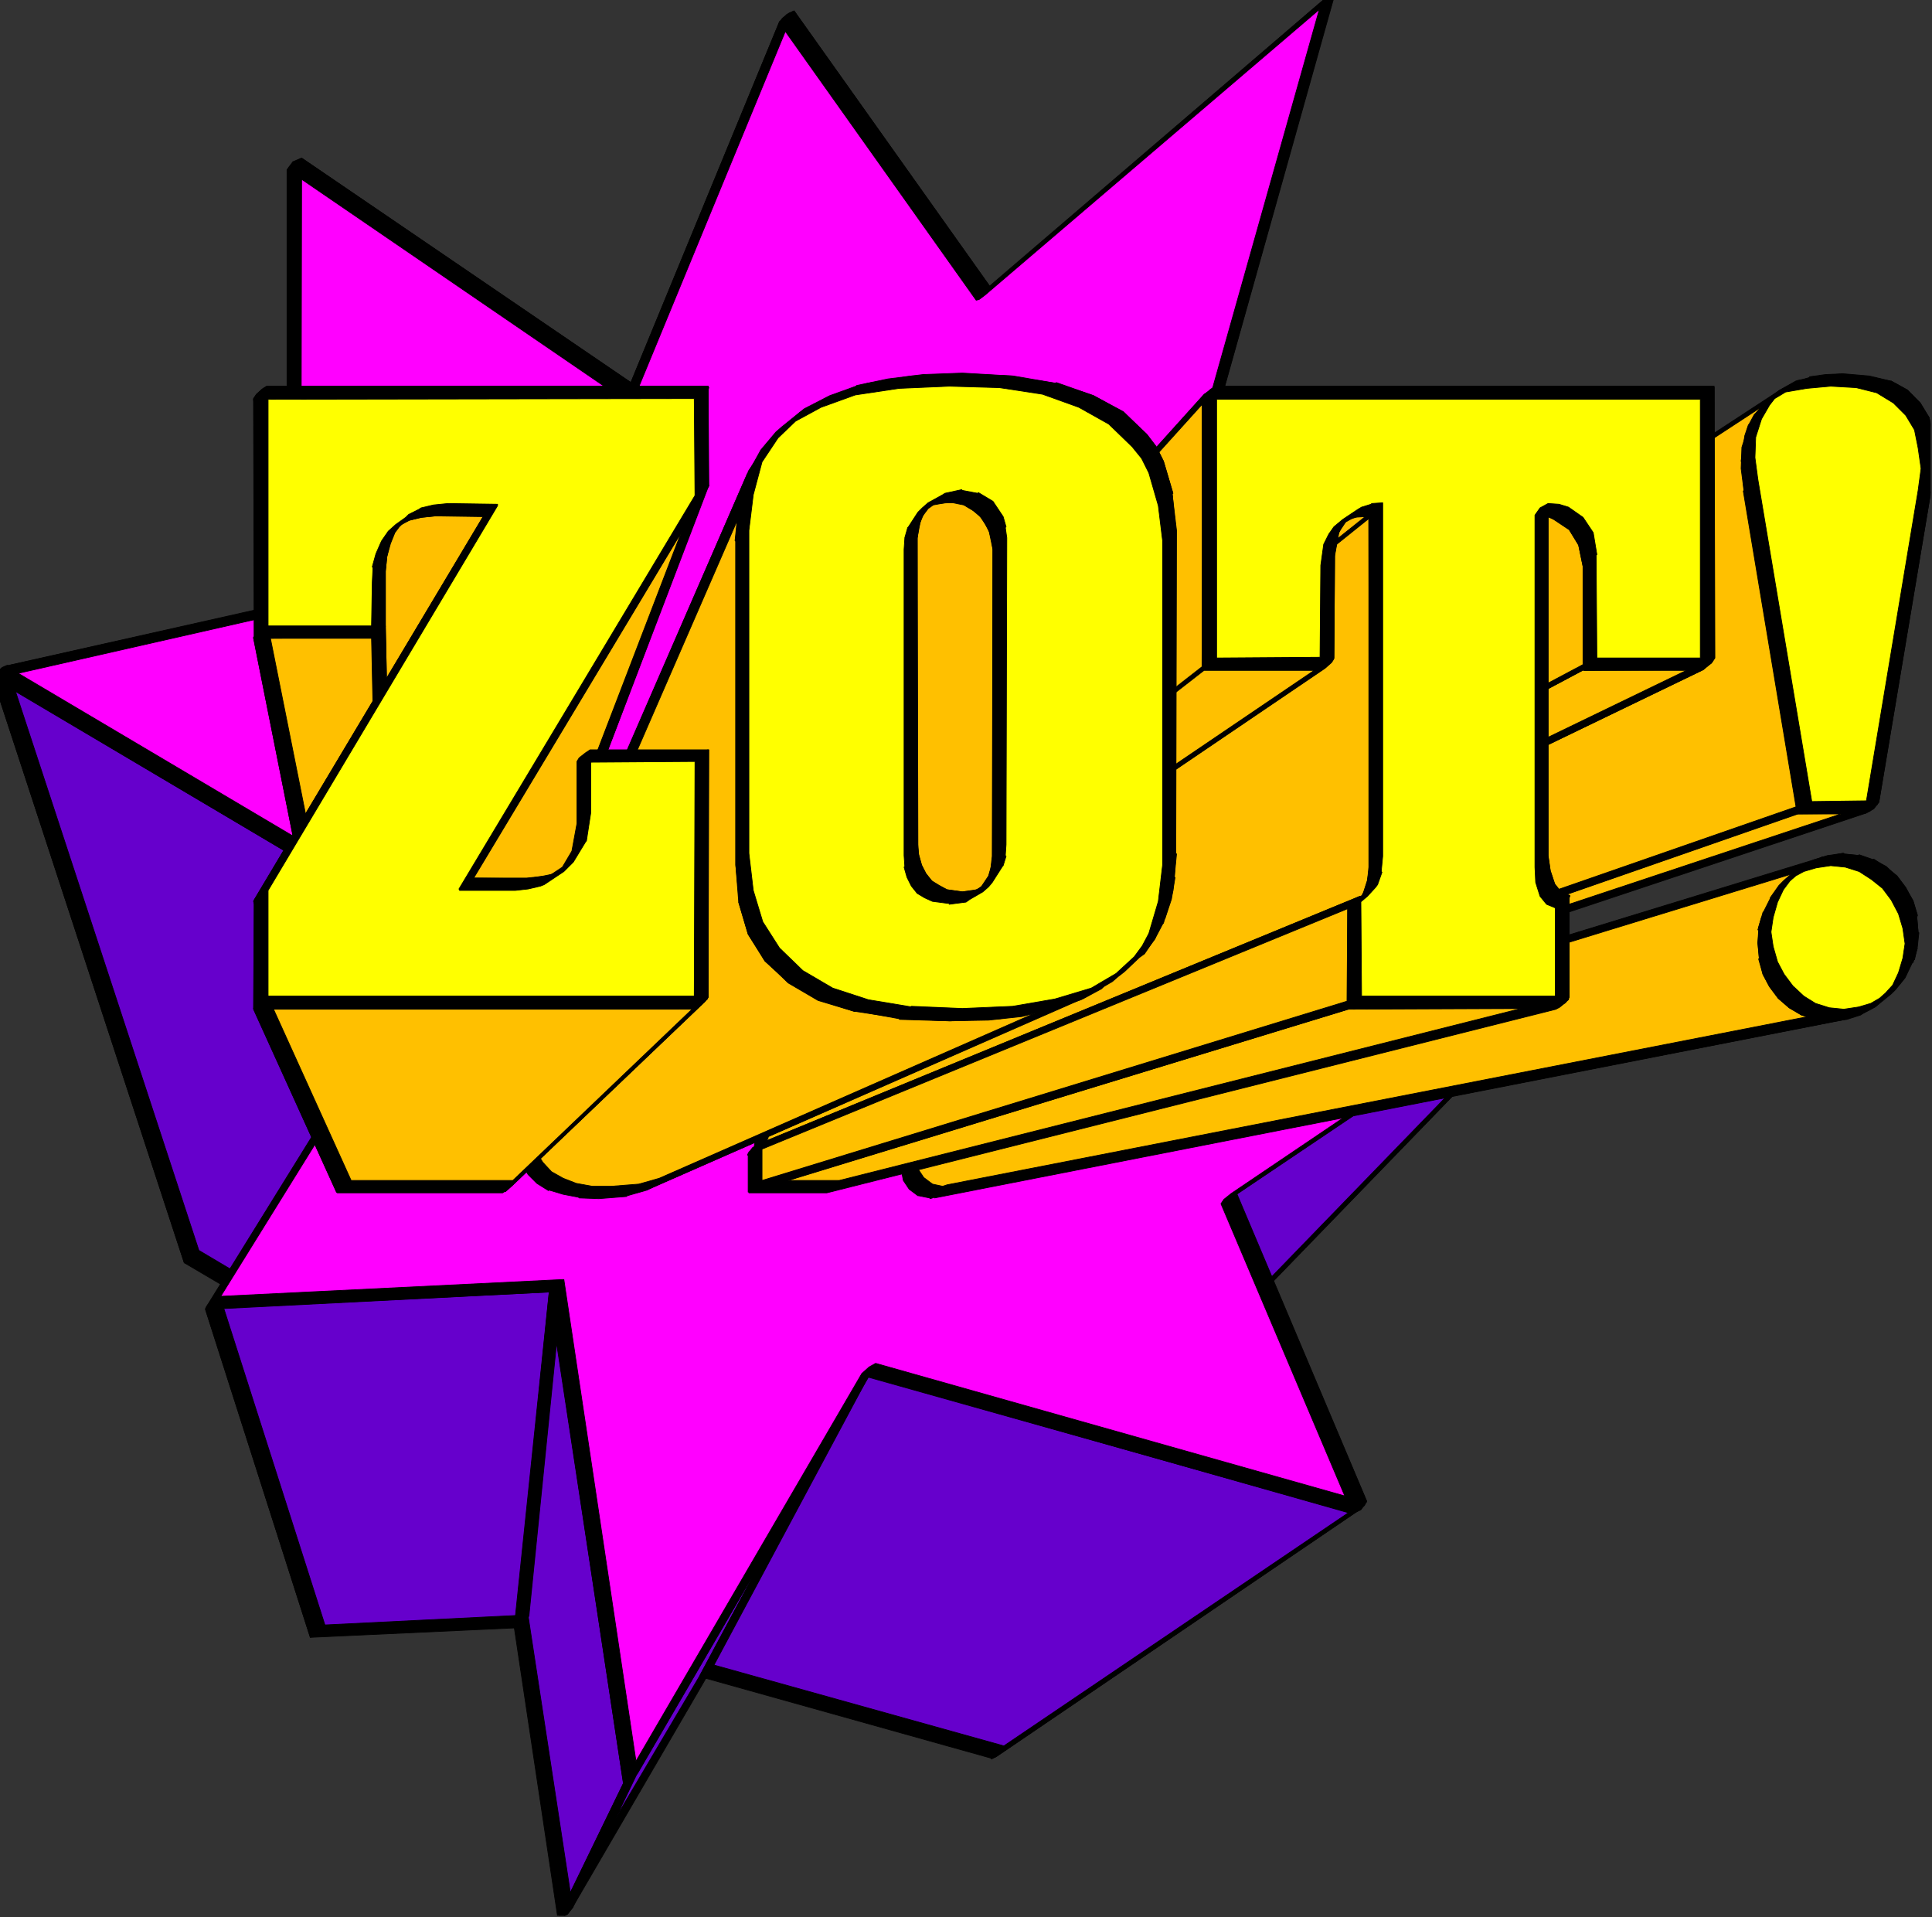 <?xml version="1.0" encoding="UTF-8" standalone="no"?>
<svg
   xmlns:dc="http://purl.org/dc/elements/1.1/"
   xmlns:cc="http://creativecommons.org/ns#"
   xmlns:rdf="http://www.w3.org/1999/02/22-rdf-syntax-ns#"
   xmlns:svg="http://www.w3.org/2000/svg"
   xmlns="http://www.w3.org/2000/svg"
   xmlns:sodipodi="http://sodipodi.sourceforge.net/DTD/sodipodi-0.dtd"
   xmlns:inkscape="http://www.inkscape.org/namespaces/inkscape"
   version="1.0"
   width="46.761mm"
   height="46.39mm"
   id="svg246"
   sodipodi:docname="CC140044.WMF">
  <rect width="100%" height="100%" fill="#333333" stroke="none"/>
  <sodipodi:namedview
     pagecolor="#ffffff"
     bordercolor="#666666"
     borderopacity="1"
     objecttolerance="10"
     gridtolerance="10"
     guidetolerance="10"
     inkscape:pageopacity="0"
     inkscape:pageshadow="2"
     inkscape:window-width="640"
     inkscape:window-height="480"
     id="namedview248" />
  <defs
     id="defs6">
    <clipPath
       clipPathUnits="userSpaceOnUse"
       id="clipWmfPath1">
      <path
         d="M 0,0 L 176.6,0 L 176.6,175.2 L 0,175.2 z"
         id="path2" />
    </clipPath>
    <pattern
       id="WMFhbasepattern"
       patternUnits="userSpaceOnUse"
       width="6"
       height="6"
       x="0"
       y="0" />
  </defs>
  <path
     style="fill:#6600cc;fill-rule:evenodd;fill-opacity:1;stroke:none;"
     clip-path="url(#clipWmfPath1)"
     d="  M 147.611,51.714   L 109.425,42.717   L 82.369,103.827   L 105.094,109.092   L 147.611,51.714  z "
     id="path8" />
  <path
     style="fill:#000000;fill-rule:nonzero;fill-opacity:1;stroke:#000000;stroke-width:0.067px;stroke-linecap:round;stroke-linejoin:round;stroke-miterlimit:4;stroke-dasharray:none;stroke-opacity:1;"
     clip-path="url(#clipWmfPath1)"
     d="  M 104.494,109.425   L 104.561,109.692   L 105.094,109.292   L 105.693,108.759   L 148.211,51.38   L 148.211,51.181   L 110.092,42.251   L 109.425,42.517   L 108.826,43.184   L 81.703,104.294   L 81.769,104.36   L 104.494,109.625   L 105.693,108.759   L 148.211,51.38   L 148.211,51.181   L 110.092,42.251   L 109.559,42.451   L 108.959,42.984   L 108.826,43.25   L 146.878,52.18   L 105.294,108.425   L 83.035,103.294   L 109.559,43.45   L 146.878,52.18   L 104.494,109.425  z "
     id="path10" />
  <path
     style="fill:#6600cc;fill-rule:evenodd;fill-opacity:1;stroke:none;"
     clip-path="url(#clipWmfPath1)"
     d="  M 109.425,42.717   L 121.421,0   L 89.5,78.503   L 82.369,103.827   L 109.425,42.717  z "
     id="path12" />
  <path
     style="fill:#000000;fill-rule:nonzero;fill-opacity:1;stroke:#000000;stroke-width:0.067px;stroke-linecap:round;stroke-linejoin:round;stroke-miterlimit:4;stroke-dasharray:none;stroke-opacity:1;"
     clip-path="url(#clipWmfPath1)"
     d="  M 81.703,104.294   L 81.969,104.36   L 82.569,103.827   L 83.035,103.361   L 110.092,42.251   L 110.092,42.251   L 122.087,-0.466   L 121.554,-0.267   L 120.754,0.466   L 88.833,78.97   L 88.833,78.97   L 81.703,104.294   L 82.236,104.094   L 83.035,103.361   L 110.092,42.251   L 110.092,42.251   L 122.087,-0.466   L 121.821,-0.466   L 121.221,0.067   L 120.754,0.466   L 108.759,43.184   L 84.501,97.896   L 90.166,78.037   L 118.755,7.73   L 108.759,43.184   L 81.703,104.294  z "
     id="path14" />
  <path
     style="fill:#6600cc;fill-rule:evenodd;fill-opacity:1;stroke:none;"
     clip-path="url(#clipWmfPath1)"
     d="  M 121.421,0   L 89.966,26.923   L 70.907,94.431   L 89.5,78.503   L 121.421,0  z "
     id="path16" />
  <path
     style="fill:#000000;fill-rule:nonzero;fill-opacity:1;stroke:#000000;stroke-width:0.067px;stroke-linecap:round;stroke-linejoin:round;stroke-miterlimit:4;stroke-dasharray:none;stroke-opacity:1;"
     clip-path="url(#clipWmfPath1)"
     d="  M 88.833,78.97   L 89.1,78.97   L 89.766,78.503   L 90.166,78.037   L 122.021,-0.466   L 121.221,-0.133   L 89.833,26.856   L 89.366,27.39   L 70.307,94.897   L 71.107,94.564   L 89.699,78.637   L 90.166,78.037   L 122.021,-0.466   L 121.221,-0.133   L 89.833,26.856   L 89.366,27.39   L 89.5,27.39   L 90.166,27.056   L 120.555,0.933   L 88.966,78.77   L 71.706,93.564   L 90.566,26.59   L 120.555,0.933   L 88.833,78.97  z "
     id="path18" />
  <path
     style="fill:#6600cc;fill-rule:evenodd;fill-opacity:1;stroke:none;"
     clip-path="url(#clipWmfPath1)"
     d="  M 89.966,26.923   L 71.973,1.533   L 60.244,79.436   L 70.907,94.431   L 89.966,26.923  z "
     id="path20" />
  <path
     style="fill:#000000;fill-rule:nonzero;fill-opacity:1;stroke:#000000;stroke-width:0.067px;stroke-linecap:round;stroke-linejoin:round;stroke-miterlimit:4;stroke-dasharray:none;stroke-opacity:1;"
     clip-path="url(#clipWmfPath1)"
     d="  M 70.24,94.831   L 70.507,94.897   L 71.173,94.364   L 71.573,93.964   L 90.632,26.457   L 90.632,26.323   L 72.639,1   L 71.973,1.333   L 71.306,1.999   L 59.578,79.903   L 59.578,79.97   L 70.24,94.964   L 70.907,94.564   L 71.573,93.964   L 90.632,26.457   L 90.632,26.323   L 72.639,1   L 72.173,1.2   L 71.573,1.666   L 71.306,2.066   L 89.3,27.456   L 70.773,92.831   L 60.91,78.837   L 72.239,3.399   L 89.3,27.456   L 70.24,94.831  z "
     id="path22" />
  <path
     style="fill:#6600cc;fill-rule:evenodd;fill-opacity:1;stroke:none;"
     clip-path="url(#clipWmfPath1)"
     d="  M 71.973,1.533   L 57.712,35.986   L 51.714,99.895   L 60.244,79.436   L 71.973,1.533  z "
     id="path24" />
  <path
     style="fill:#000000;fill-rule:nonzero;fill-opacity:1;stroke:#000000;stroke-width:0.067px;stroke-linecap:round;stroke-linejoin:round;stroke-miterlimit:4;stroke-dasharray:none;stroke-opacity:1;"
     clip-path="url(#clipWmfPath1)"
     d="  M 59.644,79.903   L 59.911,79.903   L 60.51,79.436   L 60.91,78.97   L 72.639,1.066   L 72.106,1.266   L 71.306,1.999   L 57.112,36.453   L 57.112,36.453   L 51.047,100.362   L 51.581,100.162   L 52.38,99.429   L 60.91,78.97   L 60.91,78.97   L 72.639,1.066   L 71.306,1.999   L 57.112,36.453   L 57.312,36.519   L 57.911,35.986   L 58.378,35.52   L 70.84,5.398   L 59.644,79.903   L 52.647,96.63   L 58.378,35.52   L 70.84,5.398   L 59.644,79.903  z "
     id="path26" />
  <path
     style="fill:#6600cc;fill-rule:evenodd;fill-opacity:1;stroke:none;"
     clip-path="url(#clipWmfPath1)"
     d="  M 57.712,35.986   L 26.923,14.994   L 33.454,87.367   L 51.714,99.895   L 57.712,35.986  z "
     id="path28" />
  <path
     style="fill:#000000;fill-rule:nonzero;fill-opacity:1;stroke:#000000;stroke-width:0.067px;stroke-linecap:round;stroke-linejoin:round;stroke-miterlimit:4;stroke-dasharray:none;stroke-opacity:1;"
     clip-path="url(#clipWmfPath1)"
     d="  M 51.114,100.428   L 51.447,100.362   L 52.047,99.829   L 52.38,99.362   L 58.311,35.453   L 58.378,35.453   L 27.59,14.461   L 26.857,14.861   L 26.323,15.527   L 32.854,87.833   L 32.788,87.9   L 51.114,100.428   L 51.847,100.095   L 52.38,99.362   L 58.311,35.453   L 58.378,35.453   L 27.59,14.461   L 27.056,14.728   L 26.457,15.261   L 26.257,15.594   L 57.045,36.519   L 51.247,98.563   L 34.12,86.767   L 27.79,16.594   L 57.045,36.519   L 51.114,100.428  z "
     id="path30" />
  <path
     style="fill:#6600cc;fill-rule:evenodd;fill-opacity:1;stroke:none;"
     clip-path="url(#clipWmfPath1)"
     d="  M 26.923,14.994   L 26.923,55.446   L 33.454,111.358   L 33.454,87.367   L 26.923,14.994  z "
     id="path32" />
  <path
     style="fill:#000000;fill-rule:nonzero;fill-opacity:1;stroke:#000000;stroke-width:0.067px;stroke-linecap:round;stroke-linejoin:round;stroke-miterlimit:4;stroke-dasharray:none;stroke-opacity:1;"
     clip-path="url(#clipWmfPath1)"
     d="  M 32.854,87.9   L 33.121,87.833   L 33.721,87.3   L 34.054,86.9   L 27.523,14.528   L 26.923,14.861   L 26.323,15.527   L 26.323,55.979   L 26.323,55.979   L 32.854,111.824   L 33.454,111.491   L 34.054,110.825   L 34.054,86.9   L 34.054,86.9   L 27.523,14.528   L 26.323,15.527   L 26.323,55.979   L 26.59,55.912   L 27.256,55.379   L 27.523,54.979   L 27.59,30.055   L 32.854,87.9   L 32.788,99.695   L 27.523,54.979   L 27.59,30.055   L 32.854,87.9  z "
     id="path34" />
  <path
     style="fill:#6600cc;fill-rule:evenodd;fill-opacity:1;stroke:none;"
     clip-path="url(#clipWmfPath1)"
     d="  M 26.923,55.446   L 0,61.443   L 17.527,114.956   L 33.454,111.358   L 26.923,55.446  z "
     id="path36" />
  <path
     style="fill:#000000;fill-rule:nonzero;fill-opacity:1;stroke:#000000;stroke-width:0.067px;stroke-linecap:round;stroke-linejoin:round;stroke-miterlimit:4;stroke-dasharray:none;stroke-opacity:1;"
     clip-path="url(#clipWmfPath1)"
     d="  M 32.854,111.891   L 33.121,111.824   L 33.721,111.291   L 34.054,110.891   L 27.59,54.912   L 27.523,54.846   L 0.533,60.91   L -0.2,61.443   L -0.666,61.976   L 16.86,115.489   L 16.994,115.489   L 32.854,111.957   L 33.654,111.491   L 34.054,110.891   L 27.59,54.912   L 27.523,54.846   L 0.533,60.91   L 0,61.243   L -0.6,61.777   L -0.6,61.976   L 26.257,55.979   L 32.721,111.158   L 18.193,114.356   L 0.866,61.643   L 26.257,55.979   L 32.854,111.891  z "
     id="path38" />
  <path
     style="fill:#6600cc;fill-rule:evenodd;fill-opacity:1;stroke:none;"
     clip-path="url(#clipWmfPath1)"
     d="  M 125.153,74.238   L 147.611,51.714   L 105.094,109.092   L 91.765,122.487   L 125.153,74.238  z "
     id="path40" />
  <path
     style="fill:#000000;fill-rule:nonzero;fill-opacity:1;stroke:#000000;stroke-width:0.067px;stroke-linecap:round;stroke-linejoin:round;stroke-miterlimit:4;stroke-dasharray:none;stroke-opacity:1;"
     clip-path="url(#clipWmfPath1)"
     d="  M 91.232,122.82   L 91.232,122.953   L 91.832,122.62   L 92.299,122.087   L 125.686,73.972   L 145.678,53.979   L 104.561,109.358   L 93.431,120.487   L 125.686,73.972   L 147.944,51.647   L 148.211,51.247   L 147.944,51.314   L 147.278,51.847   L 124.82,74.372   L 124.62,74.638   L 91.232,122.82   L 91.166,123.02   L 91.565,122.82   L 92.099,122.353   L 105.427,108.959   L 105.693,108.759   L 148.211,51.447   L 148.211,51.247   L 147.811,51.38   L 147.278,51.847   L 124.82,74.372   L 124.62,74.638   L 91.232,122.82  z "
     id="path42" />
  <path
     style="fill:#6600cc;fill-rule:evenodd;fill-opacity:1;stroke:none;"
     clip-path="url(#clipWmfPath1)"
     d="  M 144.745,87.7   L 125.153,74.238   L 91.765,122.487   L 103.294,130.484   L 144.745,87.7  z "
     id="path44" />
  <path
     style="fill:#000000;fill-rule:nonzero;fill-opacity:1;stroke:#000000;stroke-width:0.067px;stroke-linecap:round;stroke-linejoin:round;stroke-miterlimit:4;stroke-dasharray:none;stroke-opacity:1;"
     clip-path="url(#clipWmfPath1)"
     d="  M 102.895,130.684   L 102.628,131.083   L 103.028,130.95   L 103.694,130.35   L 145.145,87.567   L 145.478,87.167   L 125.819,73.705   L 124.62,74.638   L 91.232,122.887   L 91.099,123.087   L 102.628,131.083   L 103.694,130.35   L 145.145,87.567   L 145.478,87.167   L 125.819,73.705   L 125.286,73.905   L 124.686,74.438   L 124.486,74.838   L 144.079,88.233   L 103.761,129.817   L 92.498,122.02   L 124.886,75.105   L 144.079,88.233   L 102.895,130.684  z "
     id="path46" />
  <path
     style="fill:#6600cc;fill-rule:evenodd;fill-opacity:1;stroke:none;"
     clip-path="url(#clipWmfPath1)"
     d="  M 112.358,109.492   L 144.745,87.7   L 103.294,130.484   L 84.168,143.412   L 112.358,109.492  z "
     id="path48" />
  <path
     style="fill:#000000;fill-rule:nonzero;fill-opacity:1;stroke:#000000;stroke-width:0.067px;stroke-linecap:round;stroke-linejoin:round;stroke-miterlimit:4;stroke-dasharray:none;stroke-opacity:1;"
     clip-path="url(#clipWmfPath1)"
     d="  M 83.702,143.679   L 83.635,144.012   L 84.102,143.679   L 84.701,143.146   L 112.624,109.558   L 143.346,88.9   L 103.161,130.35   L 85.301,142.412   L 112.624,109.558   L 144.545,88.1   L 145.212,87.567   L 145.412,87.167   L 144.945,87.367   L 112.624,109.158   L 111.891,109.758   L 83.702,143.679   L 83.502,143.945   L 83.968,143.745   L 103.094,130.884   L 103.694,130.35   L 145.145,87.567   L 145.412,87.167   L 144.945,87.367   L 112.624,109.158   L 111.891,109.758   L 83.702,143.679  z "
     id="path50" />
  <path
     style="fill:#6600cc;fill-rule:evenodd;fill-opacity:1;stroke:none;"
     clip-path="url(#clipWmfPath1)"
     d="  M 124.353,137.881   L 112.358,109.492   L 84.168,143.412   L 91.299,160.272   L 124.353,137.881  z "
     id="path52" />
  <path
     style="fill:#000000;fill-rule:nonzero;fill-opacity:1;stroke:#000000;stroke-width:0.067px;stroke-linecap:round;stroke-linejoin:round;stroke-miterlimit:4;stroke-dasharray:none;stroke-opacity:1;"
     clip-path="url(#clipWmfPath1)"
     d="  M 91.565,159.939   L 90.899,160.472   L 90.699,160.872   L 91.099,160.672   L 124.153,138.214   L 125.019,137.281   L 113.024,108.892   L 111.891,109.692   L 83.635,143.679   L 83.502,144.012   L 90.699,160.872   L 91.099,160.672   L 124.153,138.214   L 125.019,137.281   L 113.024,108.892   L 112.624,109.092   L 112.024,109.558   L 111.691,110.025   L 123.62,138.147   L 91.965,159.673   L 84.835,142.946   L 111.891,110.358   L 123.62,138.147   L 91.565,159.939  z "
     id="path54" />
  <path
     style="fill:#6600cc;fill-rule:evenodd;fill-opacity:1;stroke:none;"
     clip-path="url(#clipWmfPath1)"
     d="  M 0,61.443   L 40.451,85.434   L 41.518,129.084   L 17.527,114.956   L 0,61.443  z "
     id="path56" />
  <path
     style="fill:#000000;fill-rule:nonzero;fill-opacity:1;stroke:#000000;stroke-width:0.067px;stroke-linecap:round;stroke-linejoin:round;stroke-miterlimit:4;stroke-dasharray:none;stroke-opacity:1;"
     clip-path="url(#clipWmfPath1)"
     d="  M 16.86,115.489   L 17.26,115.356   L 17.86,114.823   L 18.193,114.356   L 1.399,63.176   L 39.785,85.967   L 40.785,127.751   L 18.193,114.356   L 1.399,63.176   L 39.785,85.967   L 40.251,85.767   L 40.851,85.234   L 41.118,84.901   L 0.666,60.844   L -0.666,61.976   L 16.86,115.489   L 16.86,115.489   L 40.851,129.617   L 41.251,129.417   L 41.851,128.951   L 42.117,128.551   L 41.051,84.901   L 41.118,84.901   L 0.666,60.844   L 0.2,61.043   L -0.4,61.577   L -0.666,61.976   L 16.86,115.489  z "
     id="path58" />
  <path
     style="fill:#6600cc;fill-rule:evenodd;fill-opacity:1;stroke:none;"
     clip-path="url(#clipWmfPath1)"
     d="  M 40.451,85.434   L 19.459,119.155   L 29.056,149.21   L 41.518,129.084   L 40.451,85.434  z "
     id="path60" />
  <path
     style="fill:#000000;fill-rule:nonzero;fill-opacity:1;stroke:#000000;stroke-width:0.067px;stroke-linecap:round;stroke-linejoin:round;stroke-miterlimit:4;stroke-dasharray:none;stroke-opacity:1;"
     clip-path="url(#clipWmfPath1)"
     d="  M 40.918,129.617   L 41.184,129.551   L 41.784,129.018   L 42.117,128.618   L 41.051,84.901   L 40.585,85.168   L 39.852,85.834   L 18.86,119.621   L 18.793,119.754   L 28.389,149.743   L 28.922,149.476   L 29.655,148.81   L 42.117,128.684   L 42.117,128.618   L 41.051,84.901   L 39.852,85.834   L 18.86,119.621   L 18.926,119.688   L 19.526,119.355   L 20.059,118.755   L 39.852,86.967   L 40.851,129.551   L 29.522,147.944   L 20.059,118.688   L 39.852,86.967   L 40.918,129.617  z "
     id="path62" />
  <path
     style="fill:#6600cc;fill-rule:evenodd;fill-opacity:1;stroke:none;"
     clip-path="url(#clipWmfPath1)"
     d="  M 19.459,119.155   L 50.914,117.622   L 47.715,148.277   L 29.056,149.21   L 19.459,119.155  z "
     id="path64" />
  <path
     style="fill:#000000;fill-rule:nonzero;fill-opacity:1;stroke:#000000;stroke-width:0.067px;stroke-linecap:round;stroke-linejoin:round;stroke-miterlimit:4;stroke-dasharray:none;stroke-opacity:1;"
     clip-path="url(#clipWmfPath1)"
     d="  M 28.389,149.743   L 28.789,149.61   L 29.389,149.077   L 29.722,148.61   L 20.459,119.621   L 50.248,118.155   L 47.249,147.744   L 29.722,148.61   L 20.459,119.621   L 50.314,118.155   L 50.847,117.822   L 51.447,117.355   L 51.447,117.022   L 19.992,118.555   L 18.793,119.688   L 28.389,149.743   L 28.456,149.743   L 47.182,148.877   L 47.582,148.61   L 48.115,148.144   L 48.382,147.81   L 51.581,117.155   L 51.447,117.022   L 19.992,118.555   L 19.593,118.821   L 18.993,119.355   L 18.793,119.688   L 28.389,149.743  z "
     id="path66" />
  <path
     style="fill:#6600cc;fill-rule:evenodd;fill-opacity:1;stroke:none;"
     clip-path="url(#clipWmfPath1)"
     d="  M 50.914,117.622   L 57.712,162.605   L 51.714,174.933   L 47.715,148.277   L 50.914,117.622  z "
     id="path68" />
  <path
     style="fill:#000000;fill-rule:nonzero;fill-opacity:1;stroke:#000000;stroke-width:0.067px;stroke-linecap:round;stroke-linejoin:round;stroke-miterlimit:4;stroke-dasharray:none;stroke-opacity:1;"
     clip-path="url(#clipWmfPath1)"
     d="  M 47.049,148.743   L 47.315,148.81   L 47.982,148.277   L 48.382,147.81   L 50.914,122.82   L 57.045,163.071   L 52.18,173.134   L 48.315,147.81   L 50.914,122.82   L 57.045,163.138   L 57.378,163.071   L 58.045,162.472   L 58.378,162.072   L 51.581,117.022   L 50.248,118.088   L 47.049,148.743   L 47.049,148.877   L 51.047,175.533   L 51.314,175.467   L 51.98,174.933   L 52.38,174.467   L 58.378,162.138   L 58.378,162.072   L 51.581,117.022   L 51.247,117.155   L 50.648,117.689   L 50.248,118.088   L 47.049,148.743  z "
     id="path70" />
  <path
     style="fill:#6600cc;fill-rule:evenodd;fill-opacity:1;stroke:none;"
     clip-path="url(#clipWmfPath1)"
     d="  M 57.712,162.605   L 79.437,125.219   L 64.642,152.809   L 51.714,174.933   L 57.712,162.605  z "
     id="path72" />
  <path
     style="fill:#000000;fill-rule:nonzero;fill-opacity:1;stroke:#000000;stroke-width:0.067px;stroke-linecap:round;stroke-linejoin:round;stroke-miterlimit:4;stroke-dasharray:none;stroke-opacity:1;"
     clip-path="url(#clipWmfPath1)"
     d="  M 51.047,175.4   L 51.314,175.467   L 51.914,174.933   L 52.38,174.467   L 58.311,162.138   L 69.64,142.746   L 64.043,153.208   L 56.046,166.737   L 58.311,162.138   L 80.036,124.819   L 79.97,124.686   L 79.303,125.086   L 78.837,125.619   L 57.112,163.005   L 57.045,163.071   L 51.047,175.4   L 51.247,175.4   L 51.914,175.067   L 52.314,174.534   L 65.242,152.342   L 65.242,152.342   L 80.036,124.819   L 79.97,124.686   L 79.303,125.086   L 78.837,125.619   L 57.112,163.005   L 57.045,163.071   L 51.047,175.4  z "
     id="path74" />
  <path
     style="fill:#6600cc;fill-rule:evenodd;fill-opacity:1;stroke:none;"
     clip-path="url(#clipWmfPath1)"
     d="  M 79.437,125.219   L 124.353,137.881   L 91.299,160.272   L 64.642,152.809   L 79.437,125.219  z "
     id="path76" />
  <path
     style="fill:#000000;fill-rule:nonzero;fill-opacity:1;stroke:#000000;stroke-width:0.067px;stroke-linecap:round;stroke-linejoin:round;stroke-miterlimit:4;stroke-dasharray:none;stroke-opacity:1;"
     clip-path="url(#clipWmfPath1)"
     d="  M 64.043,153.208   L 64.176,153.342   L 64.776,152.942   L 65.242,152.409   L 79.437,125.885   L 123.353,138.347   L 91.832,159.673   L 65.309,152.275   L 79.437,125.885   L 123.753,138.414   L 124.22,138.147   L 124.82,137.614   L 124.953,137.348   L 80.036,124.686   L 78.837,125.619   L 64.043,153.208   L 64.043,153.342   L 90.699,160.805   L 91.099,160.672   L 124.153,138.214   L 124.82,137.681   L 124.953,137.348   L 80.036,124.686   L 79.437,125.019   L 78.837,125.619   L 64.043,153.208  z "
     id="path78" />
  <path
     style="fill:#ff00ff;fill-rule:nonzero;fill-opacity:1;stroke:none;"
     clip-path="url(#clipWmfPath1)"
     d="  M 71.973,1.533   L 57.712,35.986   L 26.923,14.994   L 26.923,55.446   L 0,61.443   L 40.451,85.434   L 19.459,119.155   L 50.914,117.622   L 57.712,162.605   L 79.437,125.219   L 124.353,137.881   L 112.358,109.492   L 144.745,87.7   L 125.153,74.238   L 147.611,51.714   L 109.425,42.717   L 121.421,0   L 89.966,26.923   L 71.973,1.533  z "
     id="path80" />
  <path
     style="fill:#000000;fill-rule:nonzero;fill-opacity:1;stroke:#000000;stroke-width:0.067px;stroke-linecap:round;stroke-linejoin:round;stroke-miterlimit:4;stroke-dasharray:none;stroke-opacity:1;"
     clip-path="url(#clipWmfPath1)"
     d="  M 89.3,27.456   L 89.699,27.256   L 90.366,26.723   L 90.632,26.323   L 72.639,1   L 71.973,1.333   L 71.306,1.999   L 57.712,34.987   L 27.59,14.461   L 26.79,14.794   L 26.257,15.527   L 26.257,55.179   L 0.6,60.91   L -0.2,61.51   L -0.6,62.043   L 39.718,85.901   L 18.86,119.555   L 18.926,119.754   L 50.248,118.155   L 57.045,163.205   L 57.578,162.871   L 58.311,162.205   L 79.437,125.952   L 123.753,138.414   L 124.486,138.081   L 125.019,137.348   L 113.091,109.225   L 144.479,88.033   L 145.345,87.167   L 125.886,73.772   L 147.944,51.58   L 148.211,51.181   L 110.092,42.184   L 122.021,-0.466   L 121.221,-0.133   L 90.499,26.19   L 72.639,1   L 71.306,1.999   L 57.112,36.453   L 57.312,36.519   L 57.911,35.986   L 58.378,35.52   L 71.84,2.866   L 89.3,27.456   L 89.566,27.39   L 90.099,26.99   L 120.688,0.866   L 108.759,43.184   L 108.826,43.25   L 146.745,52.18   L 124.82,74.372   L 124.486,74.838   L 143.812,88.1   L 112.624,109.158   L 111.958,109.692   L 111.691,110.091   L 123.02,136.815   L 80.103,124.686   L 79.503,125.019   L 78.837,125.619   L 58.178,161.072   L 51.581,117.022   L 51.447,117.022   L 20.192,118.555   L 40.985,85.034   L 41.051,84.901   L 1.666,61.577   L 26.323,55.979   L 26.79,55.712   L 27.323,55.312   L 27.523,54.912   L 27.59,16.394   L 57.112,36.586   L 57.445,36.386   L 58.045,35.92   L 58.378,35.52   L 71.84,2.866   L 89.3,27.456  z "
     id="path82" />
  <path
     style="fill:#ffc000;fill-rule:evenodd;fill-opacity:1;stroke:none;"
     clip-path="url(#clipWmfPath1)"
     d="  M 162.672,36.053   L 163.738,35.453   L 165.004,35.053   L 166.404,34.787   L 168.07,34.72   L 170.402,34.92   L 172.335,35.387   L 173.868,36.253   L 175.001,37.386   L 175.8,38.785   L 176.2,40.451   L 176.333,42.317   L 176.134,44.383   L 171.202,73.839   L 86.834,101.895   L 88.7,90.765   L 88.7,89.299   L 88.233,88.166   L 87.234,87.433   L 85.634,87.167   L 84.501,87.3   L 83.635,87.633   L 162.672,36.053  z "
     id="path84" />
  <path
     style="fill:#000000;fill-rule:nonzero;fill-opacity:1;stroke:#000000;stroke-width:0.067px;stroke-linecap:round;stroke-linejoin:round;stroke-miterlimit:4;stroke-dasharray:none;stroke-opacity:1;"
     clip-path="url(#clipWmfPath1)"
     d="  M 83.835,87.3   L 83.169,87.833   L 82.969,88.233   L 83.435,88.033   L 162.339,36.519   L 163.338,35.92   L 164.405,35.586   L 165.871,35.32   L 167.47,35.32   L 169.803,35.453   L 171.669,35.986   L 173.201,36.786   L 174.334,37.919   L 175.134,39.318   L 175.534,40.984   L 175.734,42.85   L 175.467,44.85   L 170.736,73.639   L 87.567,101.361   L 89.366,90.366   L 89.3,90.299   L 89.366,88.766   L 89.366,88.766   L 88.9,87.633   L 88.9,87.633   L 87.9,86.834   L 87.834,86.9   L 86.234,86.634   L 86.234,86.634   L 85.101,86.7   L 84.968,86.767   L 84.102,87.167   L 83.835,87.3   L 83.435,88.033   L 162.339,36.519   L 163.405,35.92   L 164.005,35.453   L 164.405,34.987   L 164.138,34.987   L 163.005,35.586   L 162.872,35.72   L 83.835,87.3   L 83.302,87.767   L 82.969,88.1   L 83.169,88.166   L 83.968,87.833   L 85.101,87.767   L 86.567,87.967   L 87.567,88.7   L 88.1,89.832   L 88.033,91.299   L 86.234,102.361   L 86.367,102.428   L 170.669,74.372   L 171.402,73.972   L 171.868,73.372   L 176.8,43.917   L 176.733,43.85   L 176.933,41.784   L 176.933,41.784   L 176.8,39.918   L 176.867,39.852   L 176.467,38.185   L 176.467,38.185   L 175.6,36.853   L 175.6,36.853   L 174.468,35.653   L 174.468,35.653   L 173.001,34.853   L 172.935,34.853   L 171.002,34.454   L 171.002,34.454   L 168.67,34.254   L 168.603,34.187   L 167.004,34.254   L 167.004,34.254   L 165.538,34.454   L 165.538,34.52   L 164.271,34.92   L 164.138,34.987   L 163.005,35.586   L 162.872,35.72   L 83.835,87.3  z "
     id="path86" />
  <path
     style="fill:#ffc000;fill-rule:evenodd;fill-opacity:1;stroke:none;"
     clip-path="url(#clipWmfPath1)"
     d="  M 171.202,73.839   L 165.071,73.839   L 84.501,101.895   L 86.834,101.895   L 171.202,73.839  z "
     id="path88" />
  <path
     style="fill:#000000;fill-rule:nonzero;fill-opacity:1;stroke:#000000;stroke-width:0.067px;stroke-linecap:round;stroke-linejoin:round;stroke-miterlimit:4;stroke-dasharray:none;stroke-opacity:1;"
     clip-path="url(#clipWmfPath1)"
     d="  M 87.367,101.361   L 86.701,101.761   L 86.234,102.294   L 86.301,102.428   L 170.669,74.305   L 171.535,73.772   L 171.802,73.239   L 165.604,73.305   L 165.604,73.305   L 84.968,101.361   L 84.168,101.961   L 83.902,102.428   L 86.234,102.494   L 86.301,102.428   L 170.669,74.305   L 171.802,73.239   L 165.604,73.305   L 165.138,73.639   L 164.538,74.105   L 164.471,74.438   L 168.403,74.438   L 87.434,101.361   L 87.1,101.361   L 164.471,74.438   L 168.403,74.438   L 87.367,101.361  z "
     id="path90" />
  <path
     style="fill:#ffc000;fill-rule:evenodd;fill-opacity:1;stroke:none;"
     clip-path="url(#clipWmfPath1)"
     d="  M 165.071,73.839   L 160.14,44.383   L 159.94,41.717   L 160.206,39.385   L 160.606,38.385   L 161.139,37.519   L 161.806,36.719   L 162.672,36.053   L 83.635,87.633   L 83.035,88.166   L 82.702,88.9   L 82.635,90.765   L 84.501,101.895   L 165.071,73.839  z "
     id="path92" />
  <path
     style="fill:#000000;fill-rule:nonzero;fill-opacity:1;stroke:#000000;stroke-width:0.067px;stroke-linecap:round;stroke-linejoin:round;stroke-miterlimit:4;stroke-dasharray:none;stroke-opacity:1;"
     clip-path="url(#clipWmfPath1)"
     d="  M 84.968,101.361   L 84.368,101.761   L 83.835,102.294   L 83.968,102.428   L 164.538,74.372   L 165.737,73.305   L 160.806,43.85   L 160.539,41.184   L 160.873,38.919   L 161.272,37.919   L 161.672,37.252   L 162.139,36.719   L 162.805,36.186   L 163.338,35.586   L 162.872,35.653   L 83.835,87.3   L 83.502,87.5   L 82.902,88.033   L 82.369,88.633   L 82.036,89.366   L 82.036,89.366   L 81.969,91.299   L 81.969,91.299   L 83.835,102.494   L 83.968,102.428   L 164.538,74.372   L 165.737,73.305   L 160.806,43.85   L 160.473,43.983   L 159.806,44.516   L 159.54,44.916   L 164.338,73.772   L 85.101,101.361   L 83.235,90.232   L 83.302,88.433   L 83.568,87.967   L 83.635,87.9   L 162.405,36.386   L 162.872,35.653   L 162.539,35.92   L 161.739,36.586   L 161.406,36.919   L 160.673,37.719   L 160.473,37.919   L 160.006,38.785   L 159.94,38.852   L 159.606,39.852   L 159.606,39.852   L 159.273,42.184   L 159.34,42.251   L 159.54,44.916   L 159.54,44.916   L 164.338,73.772   L 84.968,101.361  z "
     id="path94" />
  <path
     style="fill:#ffc000;fill-rule:evenodd;fill-opacity:1;stroke:none;"
     clip-path="url(#clipWmfPath1)"
     d="  M 169.336,92.698   L 171.535,91.832   L 173.268,90.299   L 174.468,88.233   L 174.734,87.034   L 174.867,85.767   L 174.734,84.301   L 174.334,82.968   L 173.668,81.769   L 172.868,80.703   L 171.868,79.836   L 170.736,79.17   L 169.403,78.77   L 168.07,78.637   L 166.271,78.903   L 84.968,103.761   L 85.634,103.694   L 86.634,103.894   L 87.434,104.427   L 87.967,105.293   L 88.167,106.36   L 88.033,107.293   L 87.567,108.092   L 86.901,108.625   L 86.101,108.959   L 169.336,92.698  z "
     id="path96" />
  <path
     style="fill:#000000;fill-rule:nonzero;fill-opacity:1;stroke:#000000;stroke-width:0.067px;stroke-linecap:round;stroke-linejoin:round;stroke-miterlimit:4;stroke-dasharray:none;stroke-opacity:1;"
     clip-path="url(#clipWmfPath1)"
     d="  M 86.701,108.425   L 86.167,108.759   L 85.568,109.225   L 85.501,109.558   L 168.803,93.231   L 168.87,93.231   L 171.002,92.365   L 171.735,91.832   L 173.468,90.299   L 173.868,89.899   L 175.067,87.767   L 175.134,87.767   L 175.4,86.567   L 175.4,86.567   L 175.534,85.301   L 175.467,85.301   L 175.334,83.768   L 175.4,83.701   L 175.001,82.369   L 175.001,82.369   L 174.334,81.236   L 174.334,81.236   L 173.535,80.17   L 173.535,80.17   L 172.535,79.237   L 172.535,79.237   L 171.402,78.637   L 171.402,78.637   L 170.069,78.17   L 170.003,78.237   L 168.67,78.104   L 168.67,78.037   L 166.804,78.37   L 166.804,78.437   L 85.501,103.227   L 84.635,103.827   L 84.368,104.294   L 85.035,104.294   L 85.968,104.427   L 86.767,105.027   L 87.3,105.826   L 87.567,106.893   L 87.367,107.759   L 87.034,108.292   L 87.1,108.225   L 86.634,108.425   L 85.768,109.092   L 85.501,109.558   L 168.803,93.231   L 168.87,93.231   L 171.002,92.365   L 171.669,91.965   L 172.135,91.432   L 172.002,91.299   L 169.869,92.165   L 86.701,108.425   L 85.501,109.558   L 85.568,109.492   L 86.367,109.158   L 87.034,108.825   L 87.7,108.225   L 88.167,107.692   L 88.633,106.893   L 88.633,106.826   L 88.833,105.893   L 88.833,105.826   L 88.633,104.76   L 88.633,104.76   L 88.1,103.894   L 88.1,103.894   L 87.3,103.361   L 87.234,103.361   L 86.234,103.227   L 86.167,103.161   L 85.501,103.161   L 85.501,103.227   L 84.435,104.294   L 165.671,79.503   L 167.537,79.17   L 168.803,79.237   L 170.069,79.77   L 171.202,80.369   L 172.202,81.236   L 173.001,82.302   L 173.668,83.502   L 174.068,84.834   L 174.268,86.301   L 174.068,87.5   L 173.801,88.7   L 172.735,90.499   L 171.735,91.365   L 169.869,92.165   L 86.701,108.425  z "
     id="path98" />
  <path
     style="fill:#ffc000;fill-rule:evenodd;fill-opacity:1;stroke:none;"
     clip-path="url(#clipWmfPath1)"
     d="  M 166.271,78.903   L 164.338,79.903   L 162.805,81.436   L 161.806,83.435   L 161.472,84.568   L 161.406,85.767   L 161.539,87.167   L 161.939,88.5   L 162.539,89.699   L 163.338,90.765   L 164.338,91.632   L 165.471,92.298   L 166.737,92.698   L 168.07,92.831   L 169.336,92.698   L 86.101,108.959   L 85.634,109.025   L 84.635,108.825   L 83.835,108.225   L 83.302,107.426   L 83.102,106.36   L 83.235,105.427   L 83.635,104.694   L 84.168,104.094   L 84.968,103.761   L 166.271,78.903  z "
     id="path100" />
  <path
     style="fill:#000000;fill-rule:nonzero;fill-opacity:1;stroke:#000000;stroke-width:0.067px;stroke-linecap:round;stroke-linejoin:round;stroke-miterlimit:4;stroke-dasharray:none;stroke-opacity:1;"
     clip-path="url(#clipWmfPath1)"
     d="  M 85.501,103.294   L 84.901,103.561   L 84.435,104.16   L 84.435,104.294   L 165.737,79.37   L 166.804,78.37   L 166.67,78.37   L 164.738,79.436   L 164.005,80.036   L 162.472,81.569   L 162.205,81.902   L 161.206,83.835   L 161.139,83.901   L 160.806,85.034   L 160.873,85.101   L 160.806,86.234   L 160.806,86.234   L 160.939,87.7   L 160.939,87.7   L 161.272,89.099   L 161.272,89.099   L 161.872,90.232   L 161.872,90.232   L 162.672,91.299   L 162.672,91.299   L 163.672,92.165   L 163.672,92.165   L 164.804,92.831   L 164.804,92.831   L 166.137,93.165   L 166.137,93.165   L 167.47,93.364   L 167.537,93.431   L 168.736,93.231   L 168.736,93.231   L 169.869,92.098   L 86.634,108.359   L 86.634,108.359   L 86.234,108.492   L 85.301,108.292   L 84.501,107.692   L 83.968,106.893   L 83.768,105.826   L 83.835,104.96   L 84.235,104.36   L 84.168,104.427   L 84.435,104.294   L 165.737,79.37   L 166.804,78.37   L 166.67,78.37   L 164.738,79.436   L 164.138,79.903   L 163.672,80.369   L 164.005,80.369   L 165.937,79.37   L 166.804,78.37   L 85.501,103.294   L 85.501,103.294   L 84.701,103.561   L 84.168,103.894   L 83.702,104.36   L 83.169,104.96   L 83.035,105.16   L 82.635,105.826   L 82.569,105.96   L 82.502,106.893   L 82.436,106.959   L 82.635,107.959   L 82.635,107.959   L 83.169,108.759   L 83.169,108.759   L 83.968,109.358   L 84.035,109.358   L 85.035,109.558   L 85.101,109.625   L 85.501,109.492   L 168.736,93.231   L 169.336,92.831   L 169.869,92.365   L 169.869,92.098   L 168.67,92.298   L 167.337,92.165   L 166.071,91.698   L 165.004,91.099   L 164.005,90.166   L 163.205,89.099   L 162.605,87.967   L 162.272,86.634   L 162.006,85.234   L 162.139,84.101   L 162.472,82.968   L 163.338,81.169   L 164.338,80.17   L 165.937,79.37   L 166.471,78.97   L 166.87,78.437   L 166.804,78.37   L 85.501,103.294  z "
     id="path102" />
  <path
     style="fill:#ffc000;fill-rule:evenodd;fill-opacity:1;stroke:none;"
     clip-path="url(#clipWmfPath1)"
     d="  M 110.625,35.92   L 156.208,35.92   L 81.169,87.567   L 64.043,87.567   L 110.625,35.92  z "
     id="path104" />
  <path
     style="fill:#000000;fill-rule:nonzero;fill-opacity:1;stroke:#000000;stroke-width:0.067px;stroke-linecap:round;stroke-linejoin:round;stroke-miterlimit:4;stroke-dasharray:none;stroke-opacity:1;"
     clip-path="url(#clipWmfPath1)"
     d="  M 63.576,87.767   L 63.376,88.166   L 63.909,87.9   L 64.509,87.367   L 110.358,36.453   L 155.075,36.453   L 81.636,87.034   L 64.776,87.034   L 110.358,36.453   L 155.675,36.453   L 156.141,36.12   L 156.741,35.653   L 156.807,35.32   L 111.225,35.32   L 110.158,36.12   L 63.576,87.767   L 63.509,88.166   L 80.636,88.166   L 81.036,87.9   L 156.074,36.253   L 156.741,35.653   L 156.807,35.32   L 111.225,35.32   L 110.758,35.653   L 110.158,36.12   L 63.576,87.767  z "
     id="path106" />
  <path
     style="fill:#ffc000;fill-rule:evenodd;fill-opacity:1;stroke:none;"
     clip-path="url(#clipWmfPath1)"
     d="  M 156.208,35.92   L 156.208,60.71   L 81.169,96.963   L 81.169,87.567   L 156.208,35.92  z "
     id="path108" />
  <path
     style="fill:#000000;fill-rule:nonzero;fill-opacity:1;stroke:#000000;stroke-width:0.067px;stroke-linecap:round;stroke-linejoin:round;stroke-miterlimit:4;stroke-dasharray:none;stroke-opacity:1;"
     clip-path="url(#clipWmfPath1)"
     d="  M 81.369,87.233   L 80.703,87.767   L 80.503,88.1   L 81.036,87.9   L 155.541,36.586   L 155.541,60.71   L 81.769,96.363   L 81.836,87.367   L 155.541,36.586   L 155.608,61.177   L 155.875,61.11   L 156.541,60.644   L 156.874,60.177   L 156.807,35.387   L 156.408,35.586   L 81.369,87.233   L 80.77,87.7   L 80.57,88.1   L 80.57,97.496   L 80.703,97.496   L 155.808,61.243   L 156.474,60.644   L 156.874,60.177   L 156.807,35.387   L 156.408,35.586   L 81.369,87.233  z "
     id="path110" />
  <path
     style="fill:#ffc000;fill-rule:evenodd;fill-opacity:1;stroke:none;"
     clip-path="url(#clipWmfPath1)"
     d="  M 156.208,60.71   L 145.412,60.71   L 77.171,96.963   L 81.169,96.963   L 156.208,60.71  z "
     id="path112" />
  <path
     style="fill:#000000;fill-rule:nonzero;fill-opacity:1;stroke:#000000;stroke-width:0.067px;stroke-linecap:round;stroke-linejoin:round;stroke-miterlimit:4;stroke-dasharray:none;stroke-opacity:1;"
     clip-path="url(#clipWmfPath1)"
     d="  M 81.636,96.43   L 80.969,96.963   L 80.503,97.43   L 80.77,97.496   L 155.808,61.243   L 156.541,60.644   L 156.807,60.177   L 146.012,60.177   L 145.812,60.244   L 77.571,96.43   L 76.771,97.096   L 76.571,97.496   L 80.636,97.563   L 80.77,97.496   L 155.808,61.243   L 156.807,60.177   L 146.012,60.177   L 145.478,60.51   L 144.879,61.043   L 144.879,61.31   L 154.408,61.243   L 81.769,96.43   L 78.704,96.43   L 144.879,61.243   L 154.408,61.243   L 81.636,96.43  z "
     id="path114" />
  <path
     style="fill:#ffc000;fill-rule:evenodd;fill-opacity:1;stroke:none;"
     clip-path="url(#clipWmfPath1)"
     d="  M 145.412,60.71   L 145.412,51.247   L 145.079,49.315   L 144.212,47.848   L 142.813,46.915   L 141.946,46.649   L 141.013,46.582   L 75.438,91.565   L 76.105,91.698   L 76.704,92.098   L 77.038,92.631   L 77.171,93.364   L 77.171,96.963   L 145.412,60.71  z "
     id="path116" />
  <path
     style="fill:#000000;fill-rule:nonzero;fill-opacity:1;stroke:#000000;stroke-width:0.067px;stroke-linecap:round;stroke-linejoin:round;stroke-miterlimit:4;stroke-dasharray:none;stroke-opacity:1;"
     clip-path="url(#clipWmfPath1)"
     d="  M 77.571,96.497   L 76.971,96.963   L 76.504,97.43   L 76.838,97.43   L 145.012,61.177   L 146.012,60.177   L 146.012,50.781   L 146.078,50.714   L 145.745,48.781   L 145.745,48.781   L 144.879,47.315   L 144.879,47.315   L 143.479,46.382   L 143.479,46.382   L 142.613,46.049   L 142.546,46.116   L 141.613,46.049   L 141.213,46.249   L 75.638,91.232   L 74.838,92.098   L 75.438,92.298   L 76.038,92.631   L 76.371,93.231   L 76.504,93.898   L 76.571,97.496   L 76.838,97.43   L 145.012,61.177   L 146.012,60.177   L 146.012,50.781   L 145.745,50.847   L 145.145,51.38   L 144.812,51.78   L 144.812,60.777   L 77.837,96.363   L 77.771,92.831   L 77.771,92.831   L 77.637,92.165   L 77.704,92.098   L 77.304,91.565   L 77.304,91.565   L 76.771,91.165   L 76.704,91.165   L 76.438,91.099   L 140.547,47.115   L 141.347,47.115   L 142.146,47.515   L 143.546,48.448   L 144.412,49.848   L 144.812,51.78   L 144.812,60.777   L 77.571,96.497  z "
     id="path118" />
  <path
     style="fill:#ffc000;fill-rule:evenodd;fill-opacity:1;stroke:none;"
     clip-path="url(#clipWmfPath1)"
     d="  M 141.013,46.582   L 141.013,78.77   L 141.147,80.17   L 141.547,81.369   L 142.146,82.169   L 142.946,82.502   L 76.171,105.093   L 75.638,104.694   L 75.438,103.761   L 75.438,91.565   L 141.013,46.582  z "
     id="path120" />
  <path
     style="fill:#000000;fill-rule:nonzero;fill-opacity:1;stroke:#000000;stroke-width:0.067px;stroke-linecap:round;stroke-linejoin:round;stroke-miterlimit:4;stroke-dasharray:none;stroke-opacity:1;"
     clip-path="url(#clipWmfPath1)"
     d="  M 75.638,91.232   L 74.972,91.765   L 74.772,92.098   L 75.305,91.898   L 140.347,47.182   L 140.414,79.303   L 140.414,79.303   L 140.547,80.703   L 140.48,80.769   L 140.88,81.902   L 140.88,81.902   L 141.48,82.702   L 141.48,82.702   L 142.28,83.102   L 142.413,83.035   L 143.479,81.969   L 76.704,104.494   L 76.305,104.16   L 76.105,103.227   L 76.105,91.365   L 140.347,47.182   L 140.414,79.303   L 140.68,79.237   L 141.28,78.703   L 141.613,78.237   L 141.613,46.049   L 141.213,46.249   L 75.638,91.232   L 75.038,91.698   L 74.838,92.098   L 74.838,104.294   L 74.772,104.294   L 75.038,105.227   L 75.038,105.227   L 75.505,105.626   L 75.638,105.56   L 142.413,83.035   L 142.946,82.702   L 143.479,82.235   L 143.612,81.969   L 142.746,81.636   L 142.213,80.836   L 141.813,79.636   L 141.613,78.237   L 141.613,46.049   L 141.213,46.249   L 75.638,91.232  z "
     id="path122" />
  <path
     style="fill:#ffc000;fill-rule:evenodd;fill-opacity:1;stroke:none;"
     clip-path="url(#clipWmfPath1)"
     d="  M 142.946,82.502   L 142.946,91.698   L 76.171,108.492   L 76.171,105.093   L 142.946,82.502  z "
     id="path124" />
  <path
     style="fill:#000000;fill-rule:nonzero;fill-opacity:1;stroke:#000000;stroke-width:0.067px;stroke-linecap:round;stroke-linejoin:round;stroke-miterlimit:4;stroke-dasharray:none;stroke-opacity:1;"
     clip-path="url(#clipWmfPath1)"
     d="  M 76.704,104.56   L 76.038,104.893   L 75.571,105.493   L 75.638,105.56   L 142.28,83.102   L 142.28,91.432   L 76.838,107.892   L 76.838,105.227   L 142.28,83.102   L 142.28,92.232   L 142.613,92.165   L 143.213,91.632   L 143.546,91.165   L 143.546,82.035   L 143.479,82.035   L 76.704,104.56   L 75.971,105.027   L 75.571,105.56   L 75.571,108.959   L 75.571,109.025   L 142.346,92.232   L 142.813,91.965   L 143.279,91.565   L 143.546,91.165   L 143.546,82.035   L 143.479,82.035   L 76.704,104.56  z "
     id="path126" />
  <path
     style="fill:#ffc000;fill-rule:evenodd;fill-opacity:1;stroke:none;"
     clip-path="url(#clipWmfPath1)"
     d="  M 124.286,82.435   L 124.953,81.969   L 125.419,81.102   L 125.753,80.036   L 125.886,78.77   L 125.886,46.582   L 69.774,91.565   L 69.774,103.761   L 69.574,104.627   L 69.174,105.093   L 124.286,82.435  z "
     id="path128" />
  <path
     style="fill:#000000;fill-rule:nonzero;fill-opacity:1;stroke:#000000;stroke-width:0.067px;stroke-linecap:round;stroke-linejoin:round;stroke-miterlimit:4;stroke-dasharray:none;stroke-opacity:1;"
     clip-path="url(#clipWmfPath1)"
     d="  M 69.64,104.56   L 68.974,104.96   L 68.507,105.493   L 68.641,105.626   L 123.82,82.968   L 124.153,82.769   L 124.82,82.302   L 125.619,81.502   L 126.019,80.636   L 126.019,80.636   L 126.419,79.57   L 126.352,79.503   L 126.486,78.304   L 126.486,78.304   L 126.486,46.049   L 125.819,46.382   L 69.707,91.365   L 69.174,92.098   L 69.107,104.227   L 68.974,104.96   L 68.707,105.227   L 68.641,105.626   L 123.82,82.968   L 124.153,82.769   L 124.82,82.302   L 125.486,81.702   L 125.619,81.436   L 125.153,81.636   L 124.686,81.969   L 69.64,104.56   L 68.641,105.626   L 69.507,104.96   L 69.974,104.427   L 70.24,104.16   L 70.44,103.294   L 70.373,103.227   L 70.44,91.299   L 125.219,47.315   L 125.286,79.303   L 125.086,80.503   L 124.753,81.569   L 124.486,82.102   L 124.686,81.969   L 69.64,104.56  z "
     id="path130" />
  <path
     style="fill:#ffc000;fill-rule:evenodd;fill-opacity:1;stroke:none;"
     clip-path="url(#clipWmfPath1)"
     d="  M 125.886,46.582   L 124.22,46.782   L 122.954,47.449   L 68.641,91.965   L 69.107,91.698   L 69.774,91.565   L 125.886,46.582  z "
     id="path132" />
  <path
     style="fill:#000000;fill-rule:nonzero;fill-opacity:1;stroke:#000000;stroke-width:0.067px;stroke-linecap:round;stroke-linejoin:round;stroke-miterlimit:4;stroke-dasharray:none;stroke-opacity:1;"
     clip-path="url(#clipWmfPath1)"
     d="  M 69.707,91.365   L 69.174,91.898   L 69.241,92.032   L 69.84,91.765   L 126.019,46.782   L 126.486,46.049   L 124.82,46.249   L 124.686,46.249   L 123.353,46.915   L 122.887,47.249   L 68.574,91.765   L 67.974,92.432   L 68.374,92.365   L 68.641,92.232   L 69.174,92.098   L 69.84,91.765   L 126.019,46.782   L 126.486,46.049   L 124.82,46.249   L 124.286,46.582   L 123.687,47.049   L 123.687,47.315   L 124.886,47.249   L 70.107,91.032   L 69.64,91.099   L 69.374,91.299   L 68.907,91.565   L 68.574,91.765   L 68.707,92.165   L 122.754,47.782   L 123.753,47.315   L 124.886,47.249   L 69.707,91.365  z "
     id="path134" />
  <path
     style="fill:#ffc000;fill-rule:evenodd;fill-opacity:1;stroke:none;"
     clip-path="url(#clipWmfPath1)"
     d="  M 122.954,47.449   L 121.821,49.115   L 121.421,51.247   L 121.421,60.71   L 68.041,96.963   L 68.041,93.364   L 68.174,92.565   L 68.641,91.965   L 122.954,47.449  z "
     id="path136" />
  <path
     style="fill:#000000;fill-rule:nonzero;fill-opacity:1;stroke:#000000;stroke-width:0.067px;stroke-linecap:round;stroke-linejoin:round;stroke-miterlimit:4;stroke-dasharray:none;stroke-opacity:1;"
     clip-path="url(#clipWmfPath1)"
     d="  M 68.574,91.765   L 68.108,92.365   L 68.108,92.498   L 68.707,92.165   L 121.821,48.582   L 121.288,49.448   L 121.154,49.581   L 120.754,51.714   L 120.821,51.78   L 120.754,60.977   L 68.707,96.297   L 68.641,92.831   L 68.774,92.165   L 69.041,91.898   L 121.821,48.582   L 121.288,49.448   L 121.288,49.648   L 121.887,49.315   L 122.42,48.715   L 123.553,47.049   L 122.887,47.249   L 68.574,91.765   L 68.174,92.232   L 67.708,92.765   L 67.508,93.031   L 67.375,93.831   L 67.441,93.831   L 67.441,97.43   L 67.841,97.296   L 121.221,61.11   L 121.821,60.577   L 122.021,60.244   L 122.087,50.847   L 122.487,48.648   L 123.553,47.049   L 123.487,46.915   L 122.887,47.249   L 68.574,91.765  z "
     id="path138" />
  <path
     style="fill:#ffc000;fill-rule:evenodd;fill-opacity:1;stroke:none;"
     clip-path="url(#clipWmfPath1)"
     d="  M 121.421,60.71   L 110.625,60.71   L 64.043,96.963   L 68.041,96.963   L 121.421,60.71  z "
     id="path140" />
  <path
     style="fill:#000000;fill-rule:nonzero;fill-opacity:1;stroke:#000000;stroke-width:0.067px;stroke-linecap:round;stroke-linejoin:round;stroke-miterlimit:4;stroke-dasharray:none;stroke-opacity:1;"
     clip-path="url(#clipWmfPath1)"
     d="  M 68.241,96.63   L 67.575,97.163   L 67.375,97.496   L 67.841,97.296   L 121.154,61.11   L 121.954,60.177   L 111.225,60.177   L 110.625,60.51   L 64.043,96.763   L 63.443,97.496   L 67.508,97.563   L 67.841,97.296   L 121.154,61.11   L 121.954,60.177   L 111.225,60.177   L 110.692,60.51   L 110.092,60.977   L 110.025,61.31   L 120.221,61.31   L 68.507,96.363   L 65.042,96.363   L 110.225,61.243   L 120.221,61.31   L 68.241,96.63  z "
     id="path142" />
  <path
     style="fill:#ffc000;fill-rule:evenodd;fill-opacity:1;stroke:none;"
     clip-path="url(#clipWmfPath1)"
     d="  M 110.625,60.71   L 110.625,35.92   L 64.043,87.567   L 64.043,96.963   L 110.625,60.71  z "
     id="path144" />
  <path
     style="fill:#000000;fill-rule:nonzero;fill-opacity:1;stroke:#000000;stroke-width:0.067px;stroke-linecap:round;stroke-linejoin:round;stroke-miterlimit:4;stroke-dasharray:none;stroke-opacity:1;"
     clip-path="url(#clipWmfPath1)"
     d="  M 64.043,96.83   L 63.443,97.296   L 63.443,97.563   L 63.976,97.163   L 110.625,60.844   L 111.225,60.177   L 111.225,35.387   L 110.158,36.053   L 63.576,87.767   L 63.443,88.1   L 63.443,97.496   L 63.976,97.163   L 110.625,60.844   L 111.225,60.177   L 111.225,35.387   L 110.958,35.453   L 110.358,35.986   L 110.025,36.386   L 109.959,60.977   L 64.642,96.297   L 64.709,87.1   L 110.025,36.919   L 109.959,60.977   L 64.043,96.83  z "
     id="path146" />
  <path
     style="fill:#ffc000;fill-rule:evenodd;fill-opacity:1;stroke:none;"
     clip-path="url(#clipWmfPath1)"
     d="  M 123.887,82.502   L 124.286,82.435   L 69.174,105.093   L 69.041,105.093   L 123.887,82.502  z "
     id="path148" />
  <path
     style="fill:#000000;fill-rule:nonzero;fill-opacity:1;stroke:#000000;stroke-width:0.067px;stroke-linecap:round;stroke-linejoin:round;stroke-miterlimit:4;stroke-dasharray:none;stroke-opacity:1;"
     clip-path="url(#clipWmfPath1)"
     d="  M 69.574,104.56   L 68.841,104.96   L 68.441,105.493   L 68.507,105.56   L 123.353,83.035   L 123.687,83.035   L 123.753,82.968   L 124.82,81.969   L 69.707,104.56   L 69.707,104.494   L 69.574,104.56   L 68.507,105.56   L 123.353,83.035   L 123.687,83.035   L 124.22,82.702   L 124.82,82.169   L 124.82,81.902   L 124.486,81.969   L 124.42,81.969   L 69.574,104.56   L 68.974,104.893   L 68.507,105.36   L 68.374,105.626   L 68.507,105.693   L 68.641,105.626   L 123.753,82.968   L 124.353,82.635   L 124.886,82.102   L 124.82,81.902   L 124.486,81.969   L 124.42,81.969   L 69.574,104.56  z "
     id="path150" />
  <path
     style="fill:#ffc000;fill-rule:evenodd;fill-opacity:1;stroke:none;"
     clip-path="url(#clipWmfPath1)"
     d="  M 142.946,91.698   L 123.887,91.698   L 69.041,108.492   L 76.171,108.492   L 142.946,91.698  z "
     id="path152" />
  <path
     style="fill:#000000;fill-rule:nonzero;fill-opacity:1;stroke:#000000;stroke-width:0.067px;stroke-linecap:round;stroke-linejoin:round;stroke-miterlimit:4;stroke-dasharray:none;stroke-opacity:1;"
     clip-path="url(#clipWmfPath1)"
     d="  M 76.771,107.959   L 76.238,108.292   L 75.571,108.825   L 75.638,109.092   L 142.346,92.298   L 143.213,91.698   L 143.546,91.165   L 124.42,91.165   L 124.42,91.232   L 69.574,107.959   L 68.774,108.559   L 68.507,109.092   L 75.638,109.092   L 75.638,109.092   L 142.346,92.298   L 143.546,91.165   L 124.42,91.165   L 123.953,91.499   L 123.353,92.032   L 123.287,92.298   L 139.147,92.232   L 76.771,107.959   L 72.106,107.959   L 123.287,92.298   L 139.147,92.232   L 76.771,107.959  z "
     id="path154" />
  <path
     style="fill:#ffc000;fill-rule:evenodd;fill-opacity:1;stroke:none;"
     clip-path="url(#clipWmfPath1)"
     d="  M 123.887,91.698   L 123.887,82.502   L 69.041,105.093   L 69.041,108.492   L 123.887,91.698  z "
     id="path156" />
  <path
     style="fill:#000000;fill-rule:nonzero;fill-opacity:1;stroke:#000000;stroke-width:0.067px;stroke-linecap:round;stroke-linejoin:round;stroke-miterlimit:4;stroke-dasharray:none;stroke-opacity:1;"
     clip-path="url(#clipWmfPath1)"
     d="  M 69.574,108.026   L 68.974,108.292   L 68.507,108.892   L 68.507,109.025   L 123.353,92.298   L 124.486,91.232   L 124.486,82.035   L 124.42,81.969   L 69.574,104.56   L 68.441,105.56   L 68.441,109.025   L 68.507,109.025   L 123.353,92.298   L 124.486,91.232   L 124.486,82.035   L 124.22,82.102   L 123.62,82.569   L 123.287,83.035   L 123.22,91.565   L 69.707,107.959   L 69.707,105.093   L 123.287,83.102   L 123.22,91.565   L 69.574,108.026  z "
     id="path158" />
  <path
     style="fill:#ffc000;fill-rule:evenodd;fill-opacity:1;stroke:none;"
     clip-path="url(#clipWmfPath1)"
     d="  M 69.041,42.85   L 70.107,40.918   L 71.506,39.252   L 73.239,37.852   L 75.372,36.719   L 77.837,35.853   L 80.703,35.253   L 83.902,34.853   L 87.434,34.72   L 92.032,34.92   L 95.964,35.586   L 99.363,36.719   L 102.095,38.252   L 104.227,40.251   L 105.094,41.384   L 105.76,42.717   L 106.626,45.649   L 106.96,49.048   L 106.96,78.57   L 106.826,80.703   L 106.493,82.702   L 105.893,84.501   L 105.094,86.101   L 104.027,87.567   L 102.695,88.833   L 101.162,89.899   L 99.429,90.832   L 59.777,108.292   L 61.044,107.492   L 61.91,106.493   L 62.443,105.16   L 62.576,103.561   L 62.576,92.498   L 62.443,91.232   L 62.11,90.166   L 61.577,89.233   L 60.777,88.5   L 58.511,87.5   L 55.312,87.167   L 52.78,87.367   L 50.781,87.9   L 49.315,88.833   L 48.848,89.433   L 48.448,90.166   L 69.041,42.85  z "
     id="path160" />
  <path
     style="fill:#000000;fill-rule:nonzero;fill-opacity:1;stroke:#000000;stroke-width:0.067px;stroke-linecap:round;stroke-linejoin:round;stroke-miterlimit:4;stroke-dasharray:none;stroke-opacity:1;"
     clip-path="url(#clipWmfPath1)"
     d="  M 47.782,90.632   L 48.049,90.699   L 48.648,90.166   L 49.115,89.699   L 69.64,42.451   L 70.707,40.585   L 71.84,39.185   L 72.972,38.252   L 74.905,37.186   L 77.304,36.386   L 80.103,35.786   L 83.302,35.387   L 86.901,35.253   L 91.432,35.453   L 95.297,36.12   L 98.696,37.319   L 101.428,38.785   L 103.561,40.851   L 104.427,41.984   L 105.094,43.317   L 105.96,46.182   L 106.36,49.581   L 106.293,79.103   L 106.16,81.169   L 105.827,83.168   L 105.227,84.968   L 104.494,86.5   L 103.628,87.767   L 102.628,88.633   L 101.428,89.499   L 99.829,90.299   L 60.244,107.826   L 59.311,108.759   L 59.511,108.692   L 60.777,107.892   L 61.51,107.293   L 62.443,106.293   L 62.576,106.026   L 63.11,104.694   L 63.043,104.694   L 63.243,103.094   L 63.243,103.094   L 63.176,91.965   L 63.176,91.965   L 63.043,90.765   L 63.11,90.699   L 62.776,89.566   L 62.776,89.566   L 62.243,88.633   L 62.243,88.633   L 61.443,87.9   L 61.443,87.9   L 59.178,86.967   L 59.111,87.034   L 55.979,86.634   L 55.912,86.567   L 53.38,86.767   L 53.38,86.767   L 51.314,87.367   L 51.114,87.5   L 49.648,88.366   L 48.715,89.099   L 48.248,89.766   L 48.248,89.899   L 47.849,90.566   L 47.782,90.632   L 49.115,89.699   L 69.64,42.451   L 70.707,40.451   L 70.64,40.385   L 69.974,40.718   L 69.507,41.318   L 68.441,43.25   L 68.374,43.317   L 47.782,90.632   L 47.982,90.632   L 48.648,90.232   L 49.048,89.699   L 49.448,89.033   L 49.581,88.9   L 50.314,88.433   L 52.247,87.9   L 54.779,87.7   L 57.911,88.033   L 60.111,89.033   L 60.91,89.766   L 61.443,90.699   L 61.777,91.832   L 61.977,92.965   L 61.977,104.094   L 61.777,105.626   L 61.31,106.826   L 60.91,107.359   L 60.044,107.892   L 59.511,108.359   L 59.111,108.759   L 59.311,108.759   L 98.963,91.365   L 99.029,91.365   L 100.762,90.432   L 101.029,90.166   L 102.561,89.099   L 102.895,88.833   L 104.227,87.567   L 104.694,87.233   L 105.693,85.767   L 105.693,85.701   L 106.493,84.035   L 106.56,84.035   L 107.16,82.235   L 107.16,82.235   L 107.493,80.236   L 107.426,80.236   L 107.559,78.037   L 107.559,78.037   L 107.559,48.515   L 107.559,48.515   L 107.226,45.116   L 107.293,45.116   L 106.427,42.184   L 106.427,42.184   L 105.76,40.851   L 105.76,40.851   L 104.894,39.718   L 104.894,39.718   L 102.761,37.719   L 102.761,37.719   L 100.029,36.186   L 100.029,36.186   L 96.63,35.053   L 96.564,35.053   L 92.698,34.387   L 92.632,34.387   L 88.033,34.12   L 88.033,34.12   L 84.435,34.254   L 84.435,34.254   L 81.236,34.653   L 81.236,34.653   L 78.37,35.253   L 78.304,35.32   L 75.905,36.186   L 75.771,36.253   L 73.572,37.386   L 73.239,37.652   L 71.506,39.052   L 70.973,39.518   L 69.574,41.184   L 69.507,41.318   L 68.441,43.25   L 68.374,43.317   L 47.782,90.632  z "
     id="path162" />
  <path
     style="fill:#ffc000;fill-rule:evenodd;fill-opacity:1;stroke:none;"
     clip-path="url(#clipWmfPath1)"
     d="  M 83.968,47.115   L 84.901,46.182   L 86.034,45.583   L 87.234,45.383   L 88.5,45.516   L 89.633,46.049   L 90.566,46.915   L 91.166,48.115   L 91.432,49.714   L 91.432,77.77   L 91.299,79.037   L 90.966,80.036   L 90.433,80.836   L 89.766,81.436   L 56.179,104.694   L 56.645,104.227   L 56.845,103.361   L 56.845,92.765   L 56.779,92.232   L 56.512,91.765   L 55.712,91.232   L 54.779,91.299   L 54.379,91.499   L 54.046,91.832   L 83.968,47.115  z "
     id="path164" />
  <path
     style="fill:#000000;fill-rule:nonzero;fill-opacity:1;stroke:#000000;stroke-width:0.067px;stroke-linecap:round;stroke-linejoin:round;stroke-miterlimit:4;stroke-dasharray:none;stroke-opacity:1;"
     clip-path="url(#clipWmfPath1)"
     d="  M 53.513,92.165   L 53.513,92.298   L 54.113,91.965   L 54.579,91.432   L 84.501,46.849   L 84.901,46.449   L 85.501,46.049   L 86.701,45.983   L 87.9,45.983   L 88.9,46.582   L 89.899,47.449   L 90.499,48.648   L 90.832,50.248   L 90.766,78.304   L 90.632,79.503   L 90.366,80.436   L 89.966,80.969   L 89.766,81.102   L 56.312,104.427   L 55.979,105.027   L 56.579,104.56   L 57.045,104.094   L 57.312,103.761   L 57.512,102.894   L 57.445,102.828   L 57.445,92.232   L 57.512,92.165   L 57.378,91.698   L 57.378,91.698   L 57.178,91.165   L 57.178,91.165   L 56.379,90.699   L 56.312,90.699   L 55.312,90.699   L 55.046,90.832   L 54.713,91.032   L 54.246,91.365   L 53.913,91.632   L 53.513,92.165   L 54.579,91.432   L 84.501,46.849   L 85.301,45.983   L 85.568,45.583   L 85.168,45.783   L 84.501,46.316   L 83.568,47.249   L 83.435,47.515   L 53.513,92.165   L 53.513,92.298   L 54.18,91.965   L 54.246,91.898   L 54.246,91.832   L 55.113,91.765   L 55.846,92.298   L 56.112,92.765   L 56.245,93.298   L 56.179,103.827   L 55.979,104.627   L 55.779,104.893   L 55.512,105.293   L 55.979,105.027   L 89.566,81.702   L 89.899,81.569   L 90.566,80.969   L 90.966,80.436   L 91.499,79.636   L 91.632,79.57   L 91.965,78.637   L 91.899,78.57   L 92.032,77.237   L 92.032,77.237   L 92.032,49.181   L 92.099,49.181   L 91.832,47.582   L 91.832,47.582   L 91.232,46.316   L 91.232,46.316   L 90.233,45.516   L 90.233,45.516   L 89.166,44.916   L 89.1,44.916   L 87.834,44.85   L 87.834,44.85   L 86.634,44.983   L 86.434,45.05   L 85.301,45.649   L 84.501,46.316   L 83.568,47.249   L 83.435,47.515   L 53.513,92.165  z "
     id="path166" />
  <path
     style="fill:#ffc000;fill-rule:evenodd;fill-opacity:1;stroke:none;"
     clip-path="url(#clipWmfPath1)"
     d="  M 89.766,81.436   L 88.633,81.969   L 87.434,82.169   L 85.901,81.902   L 85.235,81.569   L 84.568,81.102   L 84.035,80.436   L 83.635,79.703   L 83.369,78.77   L 83.302,77.77   L 83.302,49.714   L 83.502,48.248   L 83.968,47.115   L 54.046,91.832   L 53.713,92.765   L 53.713,103.361   L 53.846,104.094   L 54.246,104.627   L 54.779,104.893   L 55.312,105.027   L 56.179,104.694   L 89.766,81.436  z "
     id="path168" />
  <path
     style="fill:#000000;fill-rule:nonzero;fill-opacity:1;stroke:#000000;stroke-width:0.067px;stroke-linecap:round;stroke-linejoin:round;stroke-miterlimit:4;stroke-dasharray:none;stroke-opacity:1;"
     clip-path="url(#clipWmfPath1)"
     d="  M 56.312,104.36   L 55.712,104.893   L 55.512,105.227   L 55.979,105.027   L 89.566,81.769   L 90.366,81.102   L 90.233,80.969   L 89.166,81.436   L 88.033,81.569   L 86.567,81.369   L 85.901,81.036   L 85.235,80.569   L 84.701,79.903   L 84.302,79.17   L 84.035,78.17   L 83.902,77.237   L 83.902,49.181   L 84.168,47.782   L 84.635,46.649   L 84.168,46.716   L 83.435,47.449   L 53.513,92.232   L 53.446,92.298   L 53.047,93.231   L 53.113,93.231   L 53.113,103.827   L 53.047,103.894   L 53.18,104.627   L 53.18,104.627   L 53.58,105.227   L 53.58,105.227   L 54.113,105.427   L 54.18,105.427   L 54.713,105.56   L 54.846,105.56   L 55.646,105.227   L 55.979,105.027   L 89.566,81.769   L 90.233,80.969   L 89.1,81.502   L 88.433,81.836   L 88.033,82.369   L 88.167,82.435   L 89.3,81.969   L 89.566,81.769   L 89.899,81.169   L 56.512,104.227   L 55.912,104.494   L 55.446,104.36   L 54.913,104.094   L 54.513,103.561   L 54.313,102.828   L 54.379,92.298   L 54.713,91.432   L 84.501,46.716   L 83.435,47.449   L 83.302,47.582   L 82.902,48.715   L 82.902,48.715   L 82.635,50.181   L 82.702,50.248   L 82.635,78.304   L 82.635,78.304   L 82.769,79.237   L 82.702,79.303   L 82.969,80.236   L 82.969,80.236   L 83.369,80.969   L 83.369,80.969   L 83.902,81.636   L 83.902,81.636   L 84.568,82.169   L 84.568,82.169   L 85.235,82.502   L 85.235,82.435   L 86.834,82.702   L 86.901,82.702   L 88.033,82.569   L 88.167,82.435   L 89.3,81.969   L 89.566,81.769   L 89.899,81.169   L 56.312,104.36  z "
     id="path170" />
  <path
     style="fill:#ffc000;fill-rule:evenodd;fill-opacity:1;stroke:none;"
     clip-path="url(#clipWmfPath1)"
     d="  M 99.429,90.832   L 96.897,91.698   L 94.098,92.365   L 90.966,92.698   L 87.434,92.831   L 82.835,92.631   L 78.837,91.965   L 75.505,90.899   L 72.773,89.299   L 70.64,87.3   L 69.107,84.901   L 68.241,81.969   L 67.908,78.57   L 67.908,49.048   L 68.174,45.716   L 68.507,44.25   L 69.041,42.85   L 48.448,90.166   L 48.115,91.299   L 47.982,92.498   L 47.982,103.561   L 48.448,105.96   L 48.982,106.893   L 49.781,107.692   L 50.847,108.292   L 52.114,108.692   L 53.58,108.959   L 55.312,109.025   L 57.845,108.825   L 59.777,108.292   L 99.429,90.832  z "
     id="path172" />
  <path
     style="fill:#000000;fill-rule:nonzero;fill-opacity:1;stroke:#000000;stroke-width:0.067px;stroke-linecap:round;stroke-linejoin:round;stroke-miterlimit:4;stroke-dasharray:none;stroke-opacity:1;"
     clip-path="url(#clipWmfPath1)"
     d="  M 60.244,107.826   L 59.578,108.159   L 59.178,108.692   L 59.311,108.759   L 98.963,91.299   L 99.829,90.699   L 99.962,90.299   L 97.43,91.165   L 94.631,91.832   L 91.565,92.165   L 87.967,92.232   L 83.435,92.165   L 79.437,91.432   L 76.171,90.299   L 73.439,88.7   L 71.306,86.767   L 69.774,84.301   L 68.907,81.436   L 68.507,78.104   L 68.507,48.582   L 68.841,45.249   L 69.174,43.783   L 69.707,42.384   L 69.174,42.584   L 68.374,43.317   L 47.849,90.632   L 47.849,90.632   L 47.449,91.765   L 47.515,91.765   L 47.382,93.031   L 47.382,93.031   L 47.382,104.094   L 47.315,104.094   L 47.782,106.559   L 47.782,106.559   L 48.315,107.426   L 48.315,107.426   L 49.115,108.225   L 49.115,108.225   L 50.181,108.892   L 50.181,108.825   L 51.514,109.225   L 51.514,109.225   L 52.913,109.492   L 52.98,109.558   L 54.779,109.625   L 54.779,109.625   L 57.312,109.425   L 57.378,109.358   L 59.244,108.825   L 59.311,108.759   L 98.963,91.299   L 99.962,90.299   L 97.43,91.165   L 96.763,91.499   L 96.297,92.098   L 96.364,92.165   L 98.896,91.365   L 98.963,91.299   L 99.896,90.366   L 60.311,107.759   L 58.445,108.292   L 55.912,108.492   L 54.18,108.492   L 52.713,108.225   L 51.514,107.759   L 50.448,107.159   L 49.648,106.293   L 49.115,105.427   L 48.582,103.027   L 48.582,91.965   L 48.782,90.832   L 49.115,89.699   L 69.707,42.384   L 68.374,43.317   L 68.374,43.317   L 67.841,44.716   L 67.841,44.716   L 67.508,46.182   L 67.575,46.249   L 67.308,49.581   L 67.308,49.581   L 67.308,79.103   L 67.308,79.103   L 67.575,82.502   L 67.575,82.502   L 68.441,85.434   L 68.441,85.434   L 69.974,87.9   L 69.974,87.9   L 72.106,89.832   L 72.106,89.832   L 74.838,91.432   L 74.838,91.432   L 78.171,92.498   L 78.237,92.432   L 82.236,93.165   L 82.302,93.231   L 86.834,93.364   L 86.834,93.364   L 90.433,93.298   L 90.433,93.298   L 93.498,92.965   L 93.498,92.965   L 96.297,92.232   L 96.364,92.165   L 98.896,91.365   L 98.963,91.299   L 99.896,90.366   L 60.244,107.826  z "
     id="path174" />
  <path
     style="fill:#ffc000;fill-rule:evenodd;fill-opacity:1;stroke:none;"
     clip-path="url(#clipWmfPath1)"
     d="  M 23.858,57.778   L 23.858,35.92   L 31.455,87.567   L 31.455,95.83   L 23.858,57.778  z "
     id="path176" />
  <path
     style="fill:#000000;fill-rule:nonzero;fill-opacity:1;stroke:#000000;stroke-width:0.067px;stroke-linecap:round;stroke-linejoin:round;stroke-miterlimit:4;stroke-dasharray:none;stroke-opacity:1;"
     clip-path="url(#clipWmfPath1)"
     d="  M 30.788,96.43   L 31.188,96.23   L 31.788,95.764   L 32.121,95.297   L 24.457,57.245   L 24.524,45.316   L 30.855,88.1   L 30.788,88.833   L 24.457,57.245   L 24.524,35.387   L 24.191,35.453   L 23.591,35.986   L 23.258,36.453   L 23.258,58.311   L 23.191,58.311   L 30.788,96.43   L 31.122,96.297   L 31.788,95.764   L 32.055,95.364   L 32.121,87.034   L 32.121,87.034   L 24.591,35.387   L 24.191,35.453   L 23.524,36.053   L 23.258,36.453   L 23.258,58.311   L 23.191,58.311   L 30.788,96.43  z "
     id="path178" />
  <path
     style="fill:#ffc000;fill-rule:evenodd;fill-opacity:1;stroke:none;"
     clip-path="url(#clipWmfPath1)"
     d="  M 23.858,35.92   L 64.176,35.92   L 46.582,87.567   L 31.455,87.567   L 23.858,35.92  z "
     id="path180" />
  <path
     style="fill:#000000;fill-rule:nonzero;fill-opacity:1;stroke:#000000;stroke-width:0.067px;stroke-linecap:round;stroke-linejoin:round;stroke-miterlimit:4;stroke-dasharray:none;stroke-opacity:1;"
     clip-path="url(#clipWmfPath1)"
     d="  M 30.788,88.166   L 31.122,88.033   L 31.788,87.5   L 32.121,87.034   L 24.657,36.453   L 63.509,36.453   L 46.316,87.034   L 32.121,87.034   L 24.657,36.453   L 63.643,36.453   L 64.109,36.12   L 64.709,35.653   L 64.776,35.32   L 24.391,35.387   L 23.191,36.519   L 30.788,88.166   L 30.855,88.166   L 45.983,88.166   L 46.316,87.967   L 46.916,87.5   L 47.249,87.1   L 64.842,35.453   L 64.776,35.32   L 24.391,35.387   L 23.991,35.586   L 23.458,36.12   L 23.191,36.519   L 30.788,88.166  z "
     id="path182" />
  <path
     style="fill:#ffc000;fill-rule:evenodd;fill-opacity:1;stroke:none;"
     clip-path="url(#clipWmfPath1)"
     d="  M 64.176,35.92   L 64.176,44.85   L 46.582,90.965   L 46.582,87.567   L 64.176,35.92  z "
     id="path184" />
  <path
     style="fill:#000000;fill-rule:nonzero;fill-opacity:1;stroke:#000000;stroke-width:0.067px;stroke-linecap:round;stroke-linejoin:round;stroke-miterlimit:4;stroke-dasharray:none;stroke-opacity:1;"
     clip-path="url(#clipWmfPath1)"
     d="  M 45.916,88.033   L 46.183,88.033   L 46.782,87.5   L 47.182,87.1   L 63.509,39.252   L 63.509,45.316   L 47.182,88.1   L 47.182,87.1   L 63.509,39.252   L 63.509,45.383   L 63.843,45.316   L 64.442,44.783   L 64.776,44.316   L 64.776,35.387   L 63.509,36.32   L 45.916,88.033   L 45.916,88.033   L 45.983,91.499   L 46.183,91.499   L 46.849,90.965   L 47.249,90.566   L 64.776,44.383   L 64.776,44.316   L 64.776,35.387   L 64.576,35.387   L 63.909,35.92   L 63.509,36.32   L 45.916,88.033  z "
     id="path186" />
  <path
     style="fill:#ffc000;fill-rule:evenodd;fill-opacity:1;stroke:none;"
     clip-path="url(#clipWmfPath1)"
     d="  M 64.176,44.85   L 42.584,80.903   L 38.452,104.56   L 46.582,90.965   L 64.176,44.85  z "
     id="path188" />
  <path
     style="fill:#000000;fill-rule:nonzero;fill-opacity:1;stroke:#000000;stroke-width:0.067px;stroke-linecap:round;stroke-linejoin:round;stroke-miterlimit:4;stroke-dasharray:none;stroke-opacity:1;"
     clip-path="url(#clipWmfPath1)"
     d="  M 45.916,91.432   L 46.183,91.432   L 46.849,90.899   L 47.249,90.499   L 64.842,44.383   L 64.376,44.516   L 63.576,45.249   L 41.984,81.302   L 41.918,81.369   L 37.786,105.027   L 38.252,104.893   L 39.052,104.16   L 47.182,90.499   L 47.249,90.499   L 64.842,44.383   L 63.576,45.249   L 41.984,81.302   L 42.051,81.436   L 42.717,81.036   L 43.184,80.503   L 62.31,48.715   L 45.983,91.365   L 39.385,102.361   L 43.25,80.436   L 62.31,48.715   L 45.916,91.432  z "
     id="path190" />
  <path
     style="fill:#ffc000;fill-rule:evenodd;fill-opacity:1;stroke:none;"
     clip-path="url(#clipWmfPath1)"
     d="  M 53.38,69.107   L 64.176,69.107   L 46.582,100.095   L 42.451,100.095   L 53.38,69.107  z "
     id="path192" />
  <path
     style="fill:#ffc000;fill-rule:evenodd;fill-opacity:1;stroke:none;"
     clip-path="url(#clipWmfPath1)"
     d="  M 64.176,69.107   L 64.176,91.698   L 46.582,108.492   L 46.582,100.095   L 64.176,69.107  z "
     id="path194" />
  <path
     style="fill:#000000;fill-rule:nonzero;fill-opacity:1;stroke:#000000;stroke-width:0.067px;stroke-linecap:round;stroke-linejoin:round;stroke-miterlimit:4;stroke-dasharray:none;stroke-opacity:1;"
     clip-path="url(#clipWmfPath1)"
     d="  M 45.983,100.562   L 46.049,100.628   L 46.716,100.295   L 47.182,99.695   L 63.509,70.973   L 63.509,92.098   L 47.182,107.626   L 47.249,99.695   L 63.509,70.973   L 63.576,92.232   L 63.843,92.165   L 64.442,91.632   L 64.776,91.232   L 64.776,68.574   L 63.576,69.507   L 45.983,100.562   L 45.983,100.628   L 45.983,109.025   L 46.249,108.959   L 46.849,108.425   L 64.442,91.632   L 64.776,91.232   L 64.776,68.574   L 64.509,68.641   L 63.976,69.107   L 63.576,69.507   L 45.983,100.562  z "
     id="path196" />
  <path
     style="fill:#ffc000;fill-rule:evenodd;fill-opacity:1;stroke:none;"
     clip-path="url(#clipWmfPath1)"
     d="  M 52.847,77.77   L 53.247,76.371   L 53.38,74.772   L 53.38,69.107   L 42.451,100.095   L 42.451,102.228   L 42.317,103.361   L 52.847,77.77  z "
     id="path198" />
  <path
     style="fill:#ffc000;fill-rule:evenodd;fill-opacity:1;stroke:none;"
     clip-path="url(#clipWmfPath1)"
     d="  M 42.584,80.903   L 47.649,80.903   L 49.448,80.703   L 50.914,80.103   L 52.047,79.103   L 52.847,77.77   L 42.317,103.361   L 41.584,104.227   L 40.318,104.56   L 38.452,104.56   L 42.584,80.903  z "
     id="path200" />
  <path
     style="fill:#000000;fill-rule:nonzero;fill-opacity:1;stroke:#000000;stroke-width:0.067px;stroke-linecap:round;stroke-linejoin:round;stroke-miterlimit:4;stroke-dasharray:none;stroke-opacity:1;"
     clip-path="url(#clipWmfPath1)"
     d="  M 37.786,105.027   L 38.119,105.093   L 38.719,104.56   L 39.119,104.094   L 43.05,81.436   L 47.049,81.436   L 47.049,81.436   L 48.915,81.236   L 48.915,81.169   L 50.381,80.636   L 51.181,80.103   L 52.314,79.037   L 52.647,78.703   L 53.446,77.304   L 53.513,77.304   L 52.18,78.237   L 41.718,103.761   L 41.651,103.827   L 40.918,104.027   L 39.119,104.027   L 43.05,81.436   L 47.049,81.436   L 47.582,81.102   L 48.182,80.569   L 48.182,80.303   L 43.117,80.303   L 41.918,81.302   L 37.786,105.027   L 37.919,105.16   L 39.785,105.16   L 39.785,105.16   L 40.985,104.827   L 41.518,104.494   L 42.051,104.027   L 42.784,103.094   L 42.984,102.894   L 53.513,77.304   L 53.313,77.237   L 52.647,77.637   L 52.247,78.17   L 51.581,79.303   L 51.181,79.703   L 50.048,80.103   L 48.182,80.303   L 43.117,80.303   L 42.717,80.569   L 42.251,80.969   L 41.918,81.302   L 37.786,105.027  z "
     id="path202" />
  <path
     style="fill:#ffc000;fill-rule:evenodd;fill-opacity:1;stroke:none;"
     clip-path="url(#clipWmfPath1)"
     d="  M 44.916,46.649   L 40.385,46.649   L 39.119,46.782   L 37.919,47.049   L 36.986,47.582   L 36.12,48.248   L 35.52,49.115   L 35.053,50.181   L 34.72,51.38   L 34.654,52.78   L 34.654,57.778   L 35.453,95.83   L 35.453,93.898   L 35.587,92.965   L 36.053,92.298   L 36.719,91.832   L 37.652,91.698   L 39.385,91.698   L 44.916,46.649  z "
     id="path204" />
  <path
     style="fill:#000000;fill-rule:nonzero;fill-opacity:1;stroke:#000000;stroke-width:0.067px;stroke-linecap:round;stroke-linejoin:round;stroke-miterlimit:4;stroke-dasharray:none;stroke-opacity:1;"
     clip-path="url(#clipWmfPath1)"
     d="  M 38.719,92.165   L 38.985,92.165   L 39.585,91.632   L 40.052,91.232   L 45.583,46.182   L 45.516,46.116   L 40.918,46.049   L 40.918,46.049   L 39.652,46.182   L 39.652,46.182   L 38.519,46.516   L 38.319,46.582   L 37.386,47.115   L 37.119,47.315   L 36.253,47.915   L 35.52,48.648   L 34.92,49.581   L 34.854,49.648   L 34.387,50.647   L 34.387,50.647   L 34.054,51.847   L 34.12,51.914   L 34.054,53.313   L 34.054,53.313   L 34.054,58.311   L 34.054,58.311   L 34.854,96.363   L 35.453,96.03   L 36.053,95.297   L 36.12,93.364   L 36.253,92.498   L 36.386,92.298   L 36.253,92.365   L 37.119,92.298   L 38.785,92.232   L 39.518,91.832   L 40.052,91.232   L 45.583,46.182   L 45.516,46.116   L 40.918,46.049   L 40.451,46.449   L 39.852,46.915   L 39.785,47.182   L 44.25,47.249   L 38.852,91.165   L 38.252,91.165   L 38.252,91.165   L 37.253,91.299   L 36.853,91.499   L 36.253,91.965   L 35.453,92.631   L 34.987,93.298   L 34.987,93.498   L 34.854,94.431   L 34.854,94.431   L 34.854,96.363   L 34.854,96.363   L 36.053,95.297   L 35.253,57.245   L 35.253,52.247   L 35.387,50.914   L 35.72,49.714   L 36.12,48.715   L 36.52,48.182   L 36.719,47.982   L 37.386,47.582   L 38.519,47.315   L 39.785,47.182   L 44.25,47.249   L 38.719,92.165  z "
     id="path206" />
  <path
     style="fill:#ffc000;fill-rule:evenodd;fill-opacity:1;stroke:none;"
     clip-path="url(#clipWmfPath1)"
     d="  M 34.654,57.778   L 23.858,57.778   L 31.455,95.83   L 35.453,95.83   L 34.654,57.778  z "
     id="path208" />
  <path
     style="fill:#000000;fill-rule:nonzero;fill-opacity:1;stroke:#000000;stroke-width:0.067px;stroke-linecap:round;stroke-linejoin:round;stroke-miterlimit:4;stroke-dasharray:none;stroke-opacity:1;"
     clip-path="url(#clipWmfPath1)"
     d="  M 34.787,96.363   L 35.12,96.297   L 35.72,95.764   L 36.053,95.297   L 35.253,57.245   L 35.187,57.245   L 24.391,57.245   L 23.658,57.645   L 23.191,58.311   L 30.788,96.43   L 30.855,96.43   L 34.854,96.43   L 35.52,95.963   L 36.053,95.297   L 35.253,57.245   L 35.187,57.245   L 24.391,57.245   L 23.924,57.578   L 23.325,58.045   L 23.258,58.378   L 33.987,58.311   L 34.787,95.23   L 32.121,95.297   L 24.724,58.311   L 33.987,58.311   L 34.787,96.363  z "
     id="path210" />
  <path
     style="fill:#ffc000;fill-rule:evenodd;fill-opacity:1;stroke:none;"
     clip-path="url(#clipWmfPath1)"
     d="  M 23.858,91.698   L 23.858,81.902   L 31.455,104.827   L 31.455,108.492   L 23.858,91.698  z "
     id="path212" />
  <path
     style="fill:#000000;fill-rule:nonzero;fill-opacity:1;stroke:#000000;stroke-width:0.067px;stroke-linecap:round;stroke-linejoin:round;stroke-miterlimit:4;stroke-dasharray:none;stroke-opacity:1;"
     clip-path="url(#clipWmfPath1)"
     d="  M 30.788,109.025   L 31.188,108.892   L 31.788,108.359   L 32.121,107.892   L 24.524,91.165   L 24.524,86.301   L 30.788,105.36   L 30.855,108.959   L 30.788,109.025   L 32.121,107.892   L 24.524,91.165   L 24.457,81.369   L 24.191,81.436   L 23.591,81.969   L 23.258,82.435   L 23.258,92.232   L 23.191,92.298   L 30.788,109.025   L 31.188,108.892   L 31.788,108.359   L 32.055,107.959   L 32.055,104.294   L 32.121,104.294   L 24.524,81.302   L 24.124,81.502   L 23.524,81.969   L 23.258,82.435   L 23.258,92.232   L 23.191,92.298   L 30.788,109.025  z "
     id="path214" />
  <path
     style="fill:#ffc000;fill-rule:evenodd;fill-opacity:1;stroke:none;"
     clip-path="url(#clipWmfPath1)"
     d="  M 23.858,81.902   L 44.916,46.649   L 39.385,91.698   L 31.455,104.827   L 23.858,81.902  z "
     id="path216" />
  <path
     style="fill:#000000;fill-rule:nonzero;fill-opacity:1;stroke:#000000;stroke-width:0.067px;stroke-linecap:round;stroke-linejoin:round;stroke-miterlimit:4;stroke-dasharray:none;stroke-opacity:1;"
     clip-path="url(#clipWmfPath1)"
     d="  M 30.788,105.427   L 31.188,105.227   L 31.788,104.76   L 32.121,104.294   L 24.524,81.436   L 44.117,48.648   L 38.719,92.165   L 31.855,103.561   L 24.524,81.436   L 45.516,46.249   L 45.45,46.116   L 44.783,46.516   L 44.317,47.049   L 23.258,82.302   L 23.191,82.435   L 30.788,105.427   L 31.122,105.36   L 31.655,104.827   L 32.055,104.427   L 39.985,91.232   L 40.052,91.232   L 45.583,46.182   L 45.316,46.182   L 44.716,46.516   L 44.317,47.049   L 23.258,82.302   L 23.191,82.435   L 30.788,105.427  z "
     id="path218" />
  <path
     style="fill:#ffc000;fill-rule:evenodd;fill-opacity:1;stroke:none;"
     clip-path="url(#clipWmfPath1)"
     d="  M 64.176,91.698   L 23.858,91.698   L 31.455,108.492   L 46.582,108.492   L 64.176,91.698  z "
     id="path220" />
  <path
     style="fill:#000000;fill-rule:nonzero;fill-opacity:1;stroke:#000000;stroke-width:0.067px;stroke-linecap:round;stroke-linejoin:round;stroke-miterlimit:4;stroke-dasharray:none;stroke-opacity:1;"
     clip-path="url(#clipWmfPath1)"
     d="  M 46.316,108.559   L 45.916,108.959   L 46.249,108.959   L 46.849,108.425   L 64.442,91.632   L 64.776,91.165   L 24.457,91.165   L 23.724,91.565   L 23.191,92.232   L 30.788,109.025   L 30.855,109.092   L 45.983,109.092   L 46.849,108.425   L 64.442,91.632   L 64.776,91.165   L 24.457,91.165   L 23.924,91.499   L 23.325,91.965   L 23.325,92.298   L 63.309,92.298   L 46.916,107.959   L 32.121,107.959   L 24.991,92.232   L 63.309,92.298   L 46.316,108.559  z "
     id="path222" />
  <path
     style="fill:#ffff00;fill-rule:evenodd;fill-opacity:1;stroke:none;"
     clip-path="url(#clipWmfPath1)"
     d="  M 23.858,91.698   L 23.858,81.902   L 44.916,46.649   L 40.385,46.649   L 39.119,46.782   L 37.919,47.049   L 36.986,47.582   L 36.12,48.248   L 35.52,49.115   L 35.053,50.181   L 34.72,51.38   L 34.654,52.78   L 34.654,57.778   L 23.858,57.778   L 23.858,35.92   L 64.176,35.92   L 64.176,44.85   L 42.584,80.903   L 47.649,80.903   L 48.915,80.769   L 50.048,80.503   L 51.847,79.303   L 52.98,77.371   L 53.38,74.772   L 53.38,69.107   L 64.176,69.107   L 64.176,91.698   L 23.858,91.698  z "
     id="path224" />
  <path
     style="fill:#000000;fill-rule:nonzero;fill-opacity:1;stroke:#000000;stroke-width:0.067px;stroke-linecap:round;stroke-linejoin:round;stroke-miterlimit:4;stroke-dasharray:none;stroke-opacity:1;"
     clip-path="url(#clipWmfPath1)"
     d="  M 63.576,92.232   L 64.109,91.898   L 64.709,91.365   L 64.776,91.099   L 24.524,91.099   L 24.524,81.436   L 45.516,46.249   L 45.516,46.116   L 40.985,46.049   L 40.985,46.049   L 39.652,46.182   L 39.652,46.182   L 38.519,46.449   L 38.319,46.582   L 37.386,47.049   L 37.119,47.315   L 36.186,47.982   L 35.52,48.582   L 34.92,49.448   L 34.854,49.581   L 34.387,50.647   L 34.387,50.647   L 34.054,51.847   L 34.12,51.914   L 34.054,53.246   L 34.054,53.246   L 33.987,57.245   L 24.524,57.245   L 24.524,36.519   L 63.509,36.453   L 63.576,45.316   L 41.984,81.302   L 42.051,81.436   L 47.116,81.436   L 47.116,81.436   L 48.315,81.302   L 48.315,81.302   L 49.448,81.036   L 49.781,80.903   L 51.581,79.703   L 52.447,78.837   L 53.58,76.971   L 53.646,76.904   L 54.046,74.305   L 54.046,74.238   L 54.046,69.707   L 63.576,69.64   L 63.509,91.099   L 24.524,91.099   L 24.524,81.369   L 24.191,81.436   L 23.591,81.969   L 23.258,82.435   L 23.191,92.232   L 23.258,92.232   L 63.576,92.232   L 64.043,91.965   L 64.576,91.499   L 64.776,91.165   L 64.842,68.574   L 64.776,68.574   L 53.98,68.574   L 53.58,68.84   L 52.98,69.307   L 52.78,69.64   L 52.78,75.305   L 52.314,77.837   L 51.447,79.303   L 50.448,79.97   L 49.448,80.17   L 48.248,80.369   L 43.25,80.303   L 64.842,44.45   L 64.842,44.316   L 64.776,35.387   L 64.776,35.32   L 24.391,35.32   L 23.991,35.586   L 23.458,36.053   L 23.191,36.453   L 23.258,58.311   L 23.258,58.378   L 34.054,58.378   L 34.454,58.111   L 35.053,57.645   L 35.253,57.312   L 35.253,52.247   L 35.387,50.914   L 35.653,49.714   L 36.12,48.648   L 36.453,48.182   L 36.786,47.915   L 37.453,47.582   L 38.519,47.315   L 39.852,47.182   L 44.25,47.182   L 23.258,82.302   L 23.258,82.435   L 23.191,92.232   L 23.258,92.232   L 63.576,92.232  z "
     id="path226" />
  <path
     style="fill:#ffff00;fill-rule:evenodd;fill-opacity:1;stroke:none;"
     clip-path="url(#clipWmfPath1)"
     d="  M 87.434,92.831   L 82.835,92.631   L 78.837,91.965   L 75.505,90.899   L 72.773,89.299   L 70.64,87.3   L 69.107,84.901   L 68.241,81.969   L 67.908,78.57   L 67.908,49.048   L 68.241,45.649   L 69.107,42.717   L 70.64,40.251   L 72.773,38.252   L 75.505,36.719   L 78.837,35.586   L 82.835,34.92   L 87.434,34.72   L 92.032,34.92   L 95.964,35.586   L 99.363,36.719   L 102.095,38.252   L 104.227,40.251   L 105.094,41.384   L 105.76,42.717   L 106.626,45.649   L 106.96,49.048   L 106.96,78.57   L 106.626,81.969   L 105.76,84.901   L 105.094,86.167   L 104.227,87.3   L 102.095,89.299   L 99.363,90.899   L 95.964,91.965   L 92.032,92.631   L 87.434,92.831  z    M 87.434,82.169   L 85.901,81.902   L 85.235,81.569   L 84.568,81.102   L 84.035,80.436   L 83.635,79.703   L 83.369,78.77   L 83.302,77.77   L 83.302,49.714   L 83.369,48.715   L 83.635,47.782   L 84.568,46.449   L 85.901,45.649   L 87.367,45.383   L 88.833,45.649   L 90.166,46.449   L 91.099,47.782   L 91.366,48.715   L 91.432,49.714   L 91.432,77.77   L 91.366,78.77   L 91.099,79.703   L 90.166,81.102   L 88.9,81.902   L 87.434,82.169  z   "
     id="path228" />
  <path
     style="fill:#000000;fill-rule:nonzero;fill-opacity:1;stroke:#000000;stroke-width:0.067px;stroke-linecap:round;stroke-linejoin:round;stroke-miterlimit:4;stroke-dasharray:none;stroke-opacity:1;"
     clip-path="url(#clipWmfPath1)"
     d="  M 91.499,93.165   L 91.965,92.831   L 92.632,92.298   L 92.632,92.032   L 88.033,92.232   L 83.435,92.098   L 79.437,91.432   L 76.171,90.366   L 73.439,88.766   L 71.306,86.7   L 69.774,84.301   L 68.907,81.436   L 68.507,78.037   L 68.507,48.515   L 68.907,45.249   L 69.707,42.251   L 71.173,40.051   L 72.773,38.519   L 75.105,37.252   L 78.237,36.12   L 82.236,35.52   L 86.834,35.32   L 91.432,35.453   L 95.364,36.053   L 98.696,37.252   L 101.428,38.785   L 103.561,40.851   L 104.427,41.917   L 105.094,43.25   L 105.96,46.249   L 106.36,49.514   L 106.36,79.037   L 105.96,82.435   L 105.094,85.368   L 104.494,86.5   L 103.761,87.5   L 102.095,89.033   L 99.829,90.366   L 96.497,91.365   L 92.632,92.032   L 88.033,92.232   L 83.369,92.032   L 82.902,92.365   L 82.302,92.898   L 82.236,93.165   L 86.901,93.364   L 86.901,93.364   L 91.499,93.165   L 91.499,93.165   L 95.364,92.498   L 95.431,92.498   L 98.896,91.432   L 99.096,91.299   L 101.762,89.766   L 102.361,89.233   L 104.494,87.233   L 104.76,87.034   L 105.627,85.901   L 105.693,85.767   L 106.36,84.501   L 106.427,84.435   L 107.293,81.502   L 107.293,81.502   L 107.626,78.104   L 107.559,78.037   L 107.626,48.515   L 107.626,48.515   L 107.226,45.183   L 107.293,45.116   L 106.427,42.184   L 106.427,42.184   L 105.76,40.851   L 105.76,40.851   L 104.894,39.718   L 104.894,39.718   L 102.761,37.652   L 102.761,37.652   L 100.029,36.186   L 100.029,36.186   L 96.63,34.987   L 96.564,35.053   L 92.632,34.454   L 92.632,34.387   L 87.967,34.187   L 87.967,34.187   L 83.369,34.387   L 83.369,34.387   L 79.37,35.053   L 79.37,35.053   L 76.038,36.186   L 75.905,36.253   L 73.172,37.719   L 72.506,38.319   L 70.373,40.318   L 70.04,40.718   L 68.441,43.117   L 68.441,43.184   L 67.575,46.116   L 67.575,46.116   L 67.241,49.448   L 67.308,49.514   L 67.308,79.103   L 67.308,79.103   L 67.641,82.502   L 67.575,82.502   L 68.441,85.434   L 68.441,85.434   L 69.974,87.833   L 69.974,87.833   L 72.106,89.899   L 72.106,89.899   L 74.838,91.499   L 74.838,91.499   L 78.171,92.498   L 78.237,92.498   L 82.236,93.098   L 82.236,93.165   L 86.901,93.364   L 86.901,93.364   L 91.499,93.165  z "
     id="path230" />
  <path
     style="fill:#000000;fill-rule:nonzero;fill-opacity:1;stroke:#000000;stroke-width:0.067px;stroke-linecap:round;stroke-linejoin:round;stroke-miterlimit:4;stroke-dasharray:none;stroke-opacity:1;"
     clip-path="url(#clipWmfPath1)"
     d="  M 88.367,82.502   L 88.833,82.169   L 89.433,81.636   L 89.5,81.369   L 88.033,81.569   L 86.634,81.369   L 85.901,80.969   L 85.235,80.569   L 84.701,79.903   L 84.302,79.103   L 84.035,78.17   L 83.968,77.237   L 83.902,49.248   L 84.035,48.248   L 84.302,47.315   L 84.901,46.516   L 85.368,46.182   L 86.834,45.916   L 88.167,46.182   L 89.5,46.982   L 90.433,48.382   L 90.699,49.315   L 90.832,50.248   L 90.832,78.237   L 90.699,79.17   L 90.433,80.103   L 89.766,81.102   L 89.366,81.369   L 88.033,81.569   L 86.567,81.369   L 86.034,81.636   L 85.434,82.169   L 85.301,82.435   L 86.834,82.635   L 86.834,82.702   L 88.367,82.502   L 88.633,82.302   L 89.899,81.569   L 90.433,81.102   L 90.766,80.703   L 91.699,79.237   L 91.765,79.17   L 92.032,78.304   L 91.965,78.237   L 92.032,77.237   L 92.032,77.237   L 92.099,49.181   L 92.099,49.181   L 91.965,48.248   L 92.032,48.182   L 91.765,47.249   L 91.765,47.249   L 90.832,45.849   L 90.832,45.849   L 89.5,45.05   L 89.433,45.116   L 88.033,44.85   L 87.967,44.783   L 86.434,45.116   L 86.234,45.249   L 84.901,45.983   L 84.368,46.449   L 83.968,46.849   L 83.102,48.182   L 83.035,48.248   L 82.769,49.181   L 82.769,49.248   L 82.702,50.248   L 82.702,50.248   L 82.702,78.237   L 82.702,78.237   L 82.769,79.237   L 82.702,79.303   L 82.969,80.236   L 82.969,80.236   L 83.369,81.036   L 83.369,81.036   L 83.902,81.702   L 83.902,81.702   L 84.568,82.102   L 84.568,82.102   L 85.301,82.435   L 85.301,82.435   L 86.834,82.635   L 86.834,82.702   L 88.367,82.502  z "
     id="path232" />
  <path
     style="fill:#ffff00;fill-rule:evenodd;fill-opacity:1;stroke:none;"
     clip-path="url(#clipWmfPath1)"
     d="  M 123.887,91.698   L 123.887,82.502   L 124.686,82.169   L 125.353,81.369   L 125.753,80.17   L 125.886,78.77   L 125.886,46.582   L 124.886,46.649   L 124.02,46.915   L 122.62,47.848   L 122.087,48.515   L 121.754,49.315   L 121.421,51.247   L 121.421,60.71   L 110.625,60.71   L 110.625,35.92   L 156.208,35.92   L 156.208,60.71   L 145.412,60.71   L 145.412,51.247   L 145.079,49.315   L 144.212,47.848   L 142.813,46.915   L 141.946,46.649   L 141.013,46.582   L 141.013,78.77   L 141.147,80.17   L 141.547,81.369   L 142.146,82.169   L 142.946,82.502   L 142.946,91.698   L 123.887,91.698  z "
     id="path234" />
  <path
     style="fill:#000000;fill-rule:nonzero;fill-opacity:1;stroke:#000000;stroke-width:0.067px;stroke-linecap:round;stroke-linejoin:round;stroke-miterlimit:4;stroke-dasharray:none;stroke-opacity:1;"
     clip-path="url(#clipWmfPath1)"
     d="  M 142.346,92.232   L 142.879,91.898   L 143.479,91.432   L 143.546,91.099   L 124.553,91.099   L 124.486,82.035   L 123.287,83.035   L 123.487,83.102   L 124.22,82.702   L 125.086,81.969   L 125.819,81.169   L 126.019,80.903   L 126.419,79.77   L 126.352,79.703   L 126.486,78.304   L 126.486,78.304   L 126.486,46.049   L 126.486,45.983   L 125.486,46.049   L 125.419,46.116   L 124.553,46.382   L 124.22,46.582   L 122.82,47.515   L 122.021,48.182   L 121.554,48.848   L 121.487,48.981   L 121.088,49.781   L 121.088,49.781   L 120.821,51.714   L 120.821,51.78   L 120.754,60.11   L 111.291,60.177   L 111.291,36.519   L 155.541,36.519   L 155.541,60.177   L 146.078,60.177   L 146.012,50.781   L 146.078,50.714   L 145.745,48.715   L 145.745,48.715   L 144.812,47.315   L 144.812,47.315   L 143.479,46.382   L 143.479,46.382   L 142.613,46.116   L 142.613,46.116   L 141.613,46.049   L 140.88,46.449   L 140.414,47.115   L 140.414,79.303   L 140.414,79.303   L 140.48,80.703   L 140.48,80.703   L 140.88,81.969   L 140.88,81.969   L 141.48,82.702   L 141.48,82.702   L 142.28,83.035   L 142.28,91.099   L 124.553,91.099   L 124.486,82.035   L 124.22,82.102   L 123.62,82.635   L 123.287,83.035   L 123.287,92.165   L 123.287,92.232   L 142.346,92.232   L 142.746,92.032   L 143.346,91.499   L 143.546,91.165   L 143.546,81.969   L 143.612,81.902   L 142.813,81.569   L 142.213,80.836   L 141.813,79.636   L 141.613,78.304   L 141.613,46.049   L 140.414,47.115   L 140.414,47.115   L 141.347,47.182   L 142.146,47.449   L 143.546,48.382   L 144.412,49.848   L 144.812,51.78   L 144.812,61.243   L 144.879,61.31   L 155.608,61.31   L 156.008,61.043   L 156.608,60.577   L 156.807,60.244   L 156.807,35.453   L 156.741,35.387   L 111.158,35.387   L 110.758,35.586   L 110.225,36.053   L 109.959,36.453   L 110.025,61.243   L 110.025,61.243   L 120.821,61.243   L 121.221,61.043   L 121.754,60.577   L 122.021,60.177   L 122.087,50.714   L 122.42,48.848   L 122.754,48.115   L 122.887,47.848   L 123.62,47.449   L 124.353,47.182   L 125.219,47.115   L 125.219,79.303   L 125.086,80.636   L 124.686,81.769   L 124.62,81.902   L 124.286,82.035   L 123.62,82.569   L 123.287,83.035   L 123.287,92.165   L 123.287,92.232   L 142.346,92.232  z "
     id="path236" />
  <path
     style="fill:#ffff00;fill-rule:evenodd;fill-opacity:1;stroke:none;"
     clip-path="url(#clipWmfPath1)"
     d="  M 168.07,92.831   L 169.403,92.698   L 170.736,92.298   L 171.868,91.632   L 172.868,90.765   L 173.668,89.699   L 174.334,88.5   L 174.734,87.167   L 174.867,85.767   L 174.734,84.301   L 174.334,82.968   L 173.668,81.769   L 172.868,80.703   L 171.868,79.836   L 170.736,79.17   L 169.403,78.77   L 168.07,78.637   L 166.737,78.77   L 165.471,79.17   L 164.338,79.836   L 163.338,80.703   L 162.539,81.769   L 161.939,82.968   L 161.539,84.301   L 161.406,85.767   L 161.539,87.167   L 161.939,88.5   L 162.539,89.699   L 163.338,90.765   L 164.338,91.632   L 165.471,92.298   L 166.737,92.698   L 168.07,92.831  z "
     id="path238" />
  <path
     style="fill:#000000;fill-rule:nonzero;fill-opacity:1;stroke:#000000;stroke-width:0.067px;stroke-linecap:round;stroke-linejoin:round;stroke-miterlimit:4;stroke-dasharray:none;stroke-opacity:1;"
     clip-path="url(#clipWmfPath1)"
     d="  M 167.337,92.165   L 166.87,92.432   L 166.204,92.965   L 166.137,93.231   L 167.47,93.364   L 167.537,93.431   L 168.87,93.231   L 168.936,93.231   L 170.202,92.831   L 170.402,92.698   L 171.535,92.098   L 171.935,91.765   L 173.001,90.899   L 173.401,90.499   L 174.268,89.433   L 174.334,89.299   L 174.934,88.033   L 175.001,88.033   L 175.4,86.7   L 175.334,86.7   L 175.467,85.301   L 175.467,85.301   L 175.334,83.768   L 175.4,83.768   L 175.001,82.435   L 175.001,82.435   L 174.334,81.169   L 174.334,81.169   L 173.535,80.103   L 173.535,80.103   L 172.535,79.303   L 172.535,79.303   L 171.402,78.57   L 171.335,78.637   L 170.003,78.237   L 170.003,78.237   L 168.67,78.104   L 168.603,78.037   L 167.27,78.237   L 167.204,78.237   L 165.937,78.637   L 165.804,78.703   L 164.671,79.37   L 164.205,79.636   L 163.205,80.503   L 162.739,80.969   L 161.939,82.102   L 161.939,82.169   L 161.339,83.368   L 161.272,83.435   L 160.873,84.834   L 160.939,84.834   L 160.806,86.234   L 160.806,86.234   L 160.939,87.633   L 160.873,87.7   L 161.272,89.099   L 161.272,89.099   L 161.872,90.232   L 161.872,90.232   L 162.672,91.299   L 162.672,91.299   L 163.672,92.165   L 163.672,92.165   L 164.804,92.831   L 164.804,92.831   L 166.137,93.231   L 166.137,93.231   L 167.47,93.364   L 167.537,93.431   L 168.87,93.231   L 169.336,92.898   L 169.936,92.432   L 170.003,92.098   L 168.67,92.298   L 167.337,92.165   L 166.071,91.765   L 165.004,91.099   L 164.005,90.166   L 163.205,89.099   L 162.605,87.967   L 162.205,86.567   L 162.006,85.234   L 162.205,83.901   L 162.605,82.502   L 163.138,81.369   L 163.738,80.569   L 164.271,80.103   L 165.004,79.703   L 166.137,79.37   L 167.47,79.17   L 168.803,79.303   L 170.069,79.703   L 171.202,80.436   L 172.202,81.236   L 173.001,82.302   L 173.668,83.568   L 174.068,84.901   L 174.268,86.301   L 174.068,87.633   L 173.668,88.966   L 173.135,90.099   L 172.468,90.832   L 171.935,91.299   L 171.135,91.765   L 170.003,92.098   L 168.67,92.298   L 167.337,92.165  z "
     id="path240" />
  <path
     style="fill:#ffff00;fill-rule:evenodd;fill-opacity:1;stroke:none;"
     clip-path="url(#clipWmfPath1)"
     d="  M 165.071,73.839   L 160.14,44.383   L 159.94,42.317   L 160.006,40.451   L 160.473,38.785   L 161.206,37.386   L 162.339,36.253   L 163.871,35.387   L 165.804,34.92   L 168.07,34.72   L 170.402,34.92   L 172.335,35.387   L 173.868,36.253   L 175.001,37.386   L 175.8,38.785   L 176.2,40.451   L 176.333,42.317   L 176.134,44.383   L 171.202,73.839   L 165.071,73.839  z "
     id="path242" />
  <path
     style="fill:#000000;fill-rule:nonzero;fill-opacity:1;stroke:#000000;stroke-width:0.067px;stroke-linecap:round;stroke-linejoin:round;stroke-miterlimit:4;stroke-dasharray:none;stroke-opacity:1;"
     clip-path="url(#clipWmfPath1)"
     d="  M 170.669,74.372   L 171.135,74.039   L 171.735,73.572   L 171.802,73.239   L 165.737,73.305   L 160.806,43.85   L 160.539,41.851   L 160.606,39.985   L 161.139,38.319   L 161.872,37.053   L 162.339,36.453   L 163.338,35.853   L 165.271,35.52   L 167.47,35.32   L 169.803,35.453   L 171.669,35.92   L 173.201,36.853   L 174.334,37.986   L 175.134,39.318   L 175.467,40.984   L 175.734,42.85   L 175.467,44.85   L 170.736,73.239   L 165.737,73.305   L 160.806,43.85   L 160.406,43.983   L 159.806,44.516   L 159.473,44.916   L 164.405,74.438   L 164.471,74.438   L 170.669,74.372   L 171.069,74.172   L 171.535,73.705   L 171.868,73.372   L 176.8,43.917   L 176.733,43.85   L 176.933,41.784   L 176.933,41.784   L 176.8,39.918   L 176.8,39.918   L 176.467,38.185   L 176.467,38.185   L 175.667,36.853   L 175.667,36.853   L 174.534,35.72   L 174.534,35.72   L 173.001,34.853   L 172.935,34.853   L 171.002,34.387   L 171.002,34.387   L 168.67,34.187   L 168.603,34.187   L 166.404,34.387   L 166.404,34.387   L 164.471,34.787   L 164.271,34.853   L 162.739,35.72   L 161.872,36.386   L 160.806,37.586   L 160.673,37.786   L 159.873,39.185   L 159.873,39.252   L 159.34,40.918   L 159.34,40.984   L 159.273,42.85   L 159.273,42.85   L 159.54,44.916   L 159.473,44.916   L 164.405,74.438   L 164.471,74.438   L 170.669,74.372  z "
     id="path244" />
</svg>
